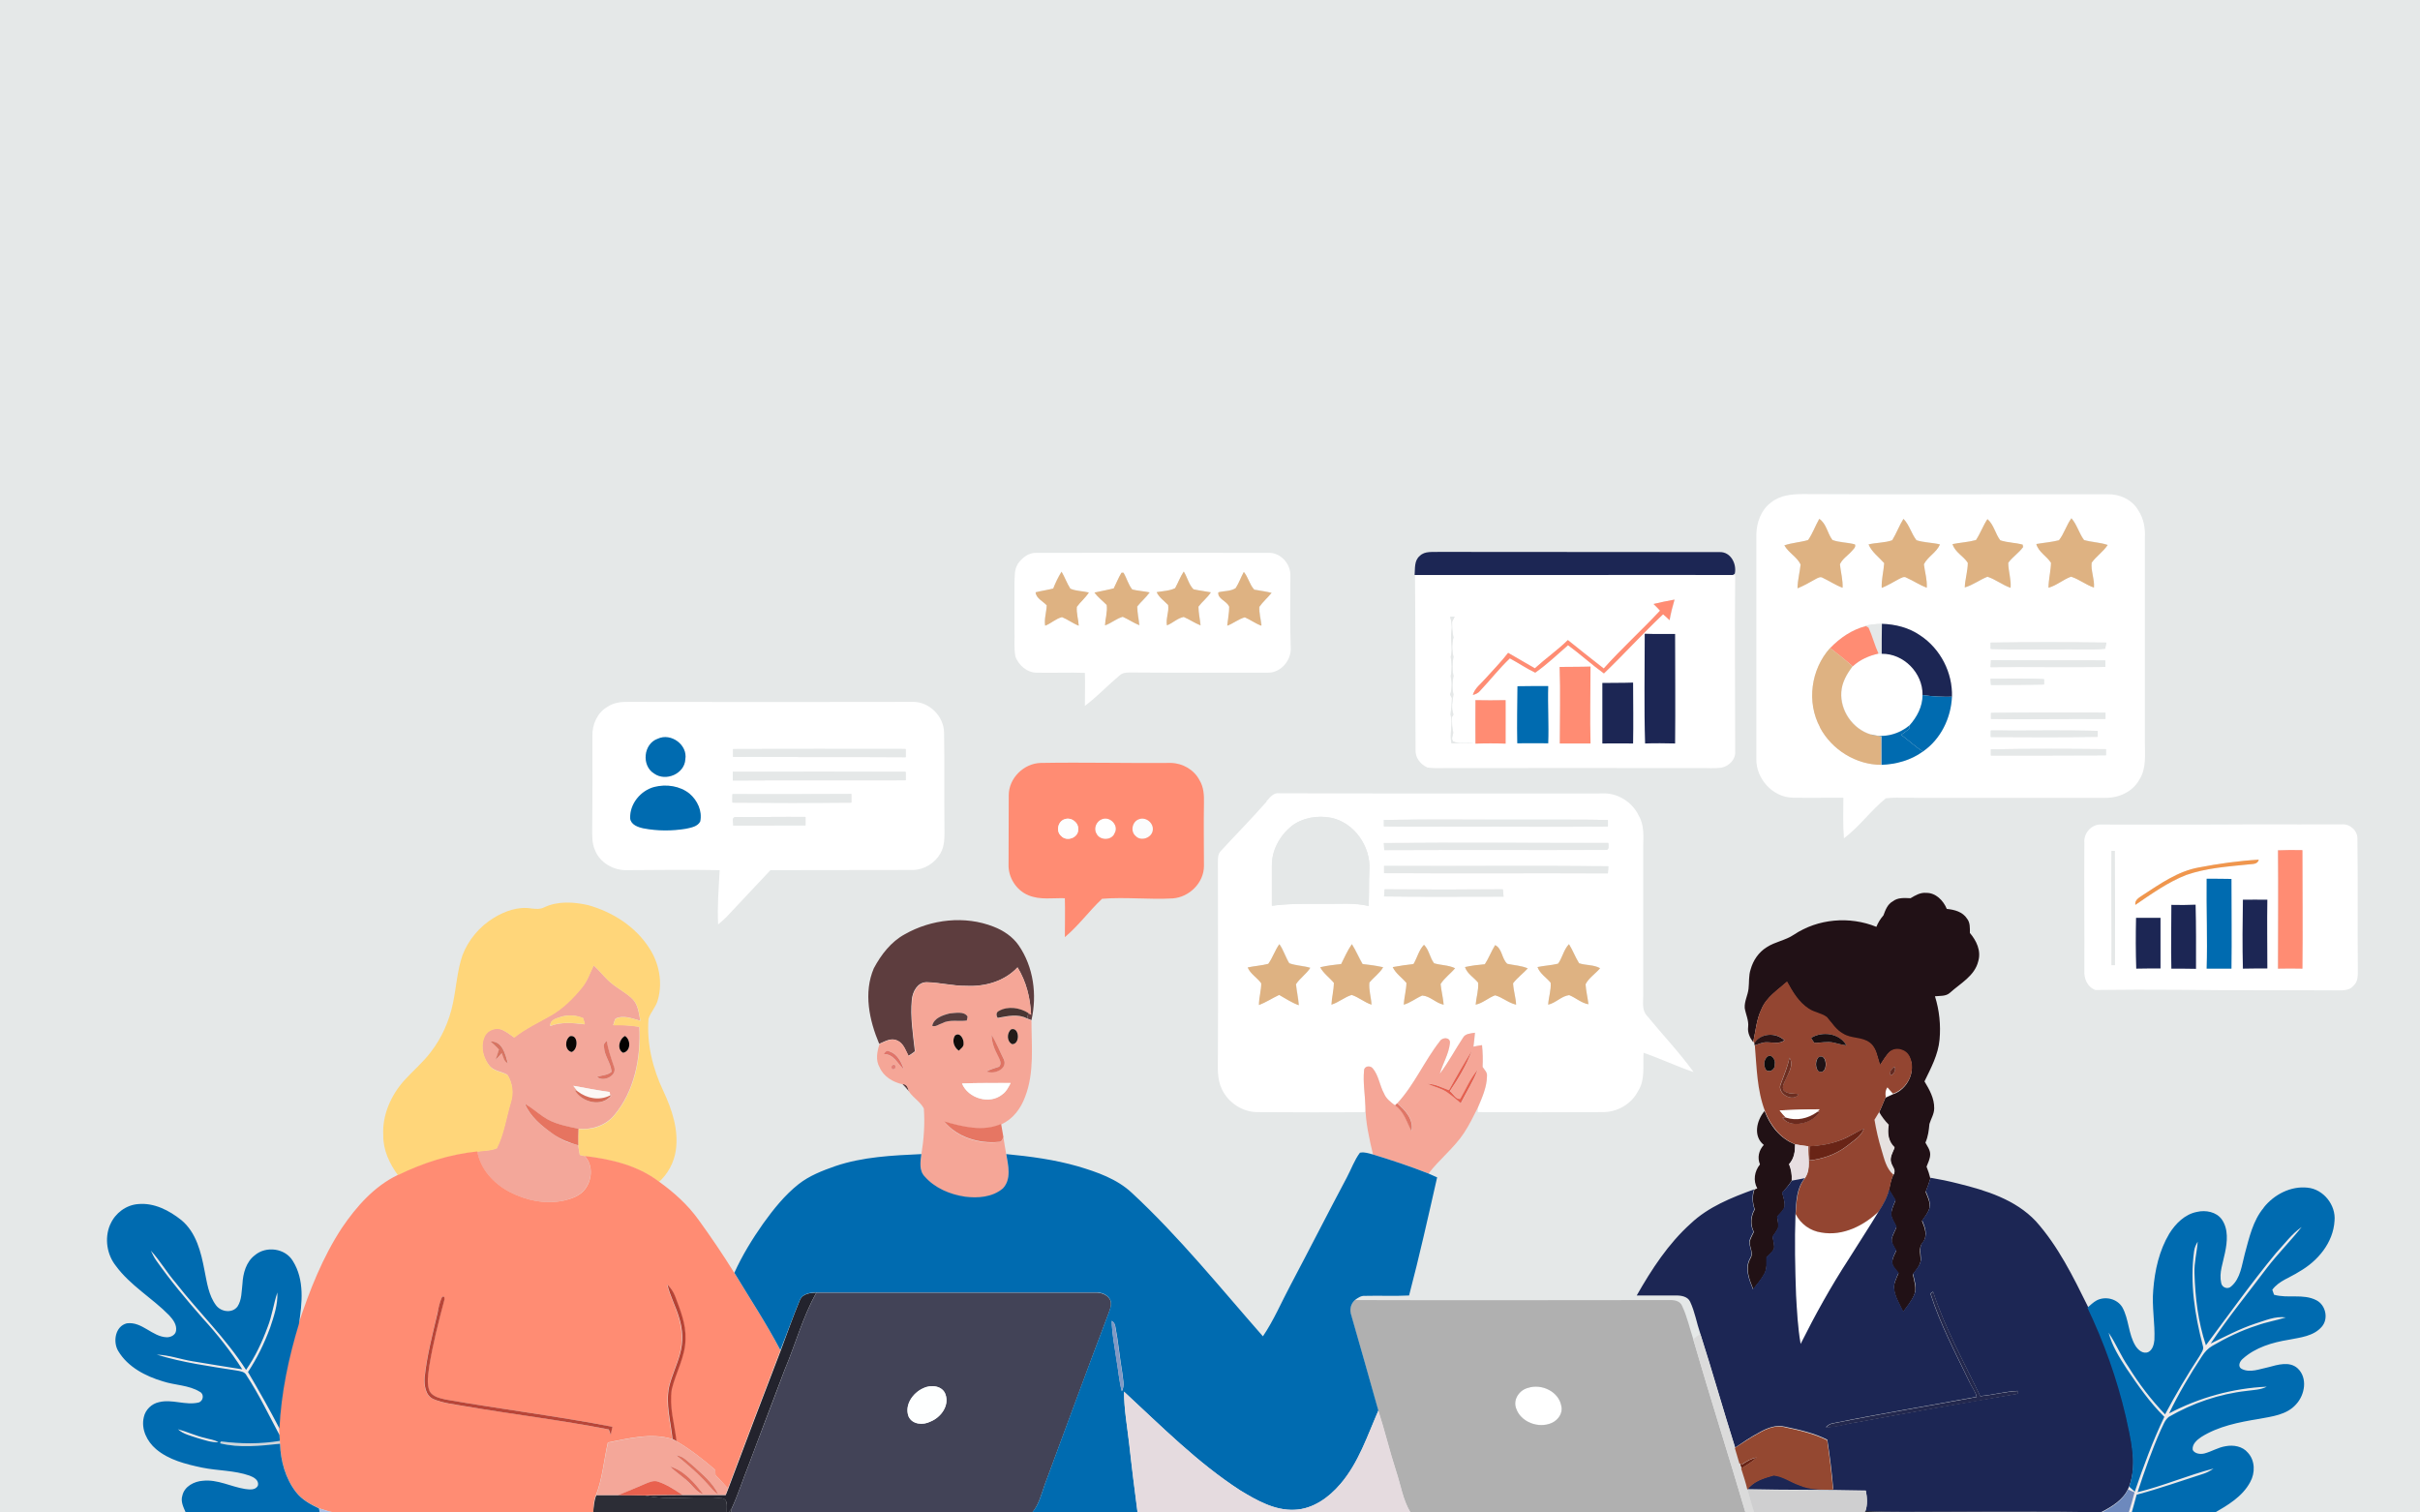 <?xml version="1.0" encoding="UTF-8"?> <svg xmlns="http://www.w3.org/2000/svg" width="1440" height="900" viewBox="0 0 1440 900" fill="none"><rect x="0" y="0" width="1440" height="900" fill="#808080" stroke="none"/><g clip-path="url(#clip0_1414_656)"><rect width="1440" height="900" fill="#E5E8E8"></rect><path d="M1136.85 534.481C1139.69 532.778 1142.75 530.961 1146.16 531.302C1151.83 531.188 1156.38 535.843 1158.42 540.839C1162.96 541.293 1167.84 542.542 1170.46 546.63C1172.39 549.014 1172.16 552.307 1172.16 555.145C1176.02 559.687 1178.97 565.705 1177.15 571.95C1175 580.806 1166.48 585.12 1160.24 590.798C1157.85 592.955 1154.33 592.501 1151.38 592.841C1153.99 601.13 1154.9 609.986 1154.11 618.615C1153.31 627.585 1149 635.533 1145.14 643.481C1148.09 648.363 1151.04 653.586 1150.93 659.49C1150.93 662.896 1149 665.735 1148.09 668.801C1147.75 672.547 1147.29 676.408 1145.7 679.928C1146.84 682.085 1148.54 684.242 1148.54 686.854C1148.54 689.465 1147.29 691.849 1146.38 694.234C1147.29 696.505 1148.09 698.889 1148.66 701.273C1147.86 703.998 1146.84 706.723 1145.82 709.335C1147.07 712.514 1148.88 715.807 1147.97 719.327C1147.07 722.052 1145.25 724.209 1143.66 726.593C1145.36 730.567 1147.18 735.563 1144.11 739.423C1141.27 742.603 1142.98 746.69 1142.86 750.437C1142.3 753.502 1140.03 755.887 1138.21 758.385C1139 762.359 1140.71 766.673 1139 770.647C1137.41 774.394 1134.8 777.46 1132.42 780.752C1130.49 776.551 1127.88 772.35 1127.08 767.695C1126.51 764.062 1128.33 760.883 1129.69 757.704C1128.1 755.546 1125.49 753.502 1125.95 750.55C1126.29 748.28 1127.42 746.349 1128.33 744.306C1126.97 742.035 1125.15 739.764 1125.72 736.925C1126.29 734.655 1127.65 732.611 1128.44 730.34C1127.54 727.956 1125.83 725.912 1125.38 723.414C1125.15 720.235 1126.74 717.283 1127.88 714.444C1126.63 712.287 1125.27 710.243 1124.02 708.199C1124.58 705.247 1125.15 702.182 1126.4 699.457C1128.67 697.072 1125.83 694.688 1125.27 692.304C1124.24 689.124 1126.17 686.059 1127.31 683.22C1123.56 679.701 1122.88 674.591 1123.79 669.822C1121.52 667.552 1119.59 664.94 1118 662.215C1119.47 659.263 1120.5 656.311 1121.86 653.245C1123.34 652.564 1124.81 651.883 1126.29 651.202C1135.03 648.363 1140.37 637.35 1136.17 629.061C1134.12 624.86 1128.33 623.157 1124.58 625.995C1122.09 628.266 1120.61 631.218 1118.68 633.943C1116.98 629.515 1116.64 623.952 1112.55 620.886C1108.01 617.253 1101.42 618.615 1096.54 615.436C1092.34 613.165 1089.95 608.964 1086.89 605.558C1083.6 603.287 1079.39 602.833 1076.1 600.562C1070.2 596.702 1066.56 590.457 1063.27 584.439C1057.82 589.321 1051.01 593.523 1048.17 600.562C1045.11 606.693 1044.76 613.619 1043.18 620.091C1041.24 617.48 1039.77 614.414 1040.22 611.121C1040.68 607.147 1038.75 603.514 1038.18 599.767C1037.95 595.793 1040 592.274 1040.45 588.413C1040.9 584.553 1040.45 580.579 1041.7 576.832C1043.18 571.495 1046.47 566.613 1051.24 563.661C1056.23 560.368 1062.48 559.574 1067.47 556.167C1081.78 546.63 1100.63 545.04 1116.52 551.512C1117.54 549.014 1118.91 546.743 1120.72 544.7C1121.86 541.634 1123.11 538.114 1126.17 536.411C1129.35 533.913 1133.21 534.367 1136.85 534.481Z" fill="#211116"></path><path d="M475.922 773.713C477.511 769.739 482.167 769.285 485.8 769.171C477.625 783.591 473.424 799.714 466.952 814.929C459.799 833.89 452.532 852.738 445.493 871.699C441.973 880.328 439.248 889.298 435.274 897.814C434.366 898.836 433.571 899.858 432.663 900.879C431.981 897.814 433.912 892.25 429.597 891.569C414.382 890.093 398.714 893.045 383.726 889.979C391.22 889.639 398.714 889.752 406.207 889.639C414.723 889.639 423.239 889.639 431.868 889.639C432.322 888.39 432.89 887.141 433.344 885.892C443.676 858.415 454.008 831.051 464.568 803.688C468.315 793.583 471.834 783.591 475.922 773.713Z" fill="#23232D"></path><path d="M1049.99 661.08C1053.17 669.709 1059.3 677.543 1068.15 680.949C1068.15 685.15 1067.59 689.465 1064.63 692.644C1065.88 695.71 1066.45 699.002 1066.22 702.409C1064.63 705.02 1062.59 707.405 1060.55 709.675C1061.23 712.514 1062.36 715.466 1061.91 718.418C1061.11 720.689 1059.07 722.165 1057.59 723.982C1057.82 726.139 1058.39 728.296 1058.16 730.567C1057.37 732.497 1056.01 734.2 1054.87 735.903C1055.21 738.401 1056.12 740.899 1055.66 743.284C1054.53 745.214 1052.83 746.69 1051.24 748.166C1051.24 751.459 1051.58 755.092 1049.87 758.158C1048.06 761.45 1045.56 764.289 1043.29 767.241C1041.02 761.564 1038.18 754.751 1041.59 748.847C1043.63 745.668 1041.02 742.262 1041.13 738.856C1041.7 736.812 1042.72 734.995 1043.63 733.065C1041.47 728.75 1041.81 723.868 1044.2 719.667C1042.83 715.807 1042.61 711.719 1043.97 707.859C1044.42 707.632 1045.22 707.291 1045.67 707.177C1043.06 702.522 1043.97 696.959 1047.26 692.871C1045.56 688.784 1046.58 684.469 1049.53 681.29C1043.06 676.067 1045.22 666.757 1049.99 661.08Z" fill="#211115"></path><path d="M1053.73 299.109C1059.07 294.681 1066.22 294 1072.81 294C1133.21 294.341 1193.62 294 1254.02 294.114C1261.17 293.886 1268.78 297.293 1272.42 303.765C1275.59 308.533 1276.62 314.437 1276.28 320.115C1276.28 336.692 1276.28 353.155 1276.28 369.732C1276.28 393.689 1276.28 417.533 1276.28 441.49C1276.28 449.098 1277.3 457.273 1272.98 463.972C1269.01 471.125 1260.83 474.872 1252.77 474.758H1148.31C1139.57 474.985 1130.83 474.19 1122.2 474.985C1113.23 482.252 1106.42 491.903 1097.22 498.829C1096.54 490.767 1096.88 482.706 1096.88 474.645C1086.78 474.645 1076.67 474.872 1066.45 474.645C1054.76 474.304 1044.88 463.29 1045.11 451.709C1045.11 407.087 1045.11 362.352 1045.11 317.73C1045.33 310.691 1047.94 303.424 1053.73 299.109ZM1075.88 321.363C1071.22 322.726 1066.22 322.953 1061.68 324.429C1064.18 328.857 1069.18 331.242 1071.33 335.783C1070.99 340.552 1069.52 345.207 1069.52 349.976C1073.15 348.5 1076.56 346.456 1079.96 344.639C1081.44 343.845 1083.14 342.709 1084.73 343.845C1088.59 345.661 1092.23 348.159 1096.31 349.635C1096.54 344.867 1095.29 340.325 1094.72 335.67C1096.31 332.491 1099.49 330.56 1101.76 327.835C1102.67 326.7 1104.37 325.565 1103.69 323.861C1099.38 322.612 1094.61 322.726 1090.29 321.25C1087.23 317.39 1086.89 311.599 1082.46 308.647C1080.19 312.848 1078.6 317.503 1075.88 321.363ZM1125.95 321.477C1121.52 323.067 1116.52 322.84 1111.87 323.861C1113.8 328.403 1117.89 331.355 1121.18 334.988C1120.84 339.984 1119.48 344.753 1119.7 349.749C1123.22 348.386 1126.51 346.343 1129.81 344.526C1131.28 343.845 1132.99 342.596 1134.58 343.731C1138.66 345.548 1142.3 348.046 1146.5 349.635C1146.73 344.867 1145.25 340.325 1144.79 335.67C1147.07 331.015 1152.29 328.63 1154.33 323.861C1149.68 322.726 1144.91 322.84 1140.37 321.363C1137.3 317.503 1136.17 312.28 1132.65 308.647C1130.03 312.734 1128.44 317.39 1125.95 321.477ZM1175.79 321.363C1171.25 322.612 1166.48 322.84 1161.94 323.861C1163.3 328.744 1168.41 330.901 1171.02 334.988C1171.02 339.984 1169.43 344.753 1169.21 349.635C1174.09 348.273 1178.06 345.094 1182.72 343.277C1187.6 344.867 1191.57 348.273 1196.46 349.862C1196.91 344.867 1195.09 339.984 1195.09 334.988C1197.71 331.469 1201.45 329.084 1203.95 325.565C1203.95 325.224 1203.95 324.543 1203.72 324.202C1199.29 322.953 1194.64 323.067 1190.33 321.591C1187.26 317.617 1186.58 312.28 1182.72 308.987C1179.99 312.848 1178.4 317.39 1175.79 321.363ZM1225.18 321.477C1220.75 322.612 1216.21 322.84 1211.78 323.634C1213.15 328.403 1217.92 330.787 1220.53 334.761C1220.53 339.757 1219.05 344.64 1219.05 349.635C1223.82 348.273 1227.68 344.753 1232.45 343.05C1237.33 344.64 1241.31 347.932 1246.07 349.522C1246.53 344.526 1244.14 339.644 1244.71 334.761C1247.44 330.901 1251.64 328.176 1254.25 324.202C1249.71 322.612 1244.82 322.612 1240.17 321.25C1237.1 317.276 1235.97 312.167 1232.68 308.306C1229.61 312.507 1228.25 317.617 1225.18 321.477ZM1109.82 372.344L1110.28 372.571C1102.1 374.614 1094.84 379.497 1089.05 385.628C1077.69 398.231 1074.85 417.874 1083.14 432.861C1090.07 446.032 1104.6 455.002 1119.59 455.115C1128.33 454.775 1137.07 452.39 1144.23 447.167C1154.9 439.901 1161.03 427.298 1161.49 414.581C1161.94 400.275 1154.56 385.969 1142.64 378.134C1135.94 373.479 1127.88 371.549 1119.82 371.208C1116.41 371.208 1113.12 371.662 1109.82 372.344ZM1184.53 382.335V386.196C1197.82 386.65 1211.1 386.309 1224.39 386.423C1233.81 386.196 1243.24 386.877 1252.66 386.082C1252.66 385.174 1253.11 383.357 1253.34 382.449C1230.41 382.108 1207.47 382.108 1184.53 382.449M1184.76 392.895C1184.76 394.257 1184.76 395.62 1184.53 396.982C1207.24 396.755 1229.95 397.209 1252.77 396.869C1252.77 395.62 1252.77 394.257 1252.77 393.008C1230.18 393.008 1207.58 393.008 1184.87 392.895M1184.53 403.908C1184.53 404.816 1184.76 406.633 1184.76 407.541C1195.21 407.428 1205.77 407.541 1216.33 407.314C1216.33 406.52 1216.33 404.93 1216.33 404.135C1205.77 403.568 1195.21 403.908 1184.65 403.908M1184.65 424.232C1184.65 425.14 1184.65 426.844 1184.65 427.752C1207.36 428.206 1230.06 427.638 1252.77 427.752C1252.77 426.844 1252.77 425.027 1252.77 424.119C1229.95 424.119 1207.24 423.891 1184.42 424.232M1184.65 434.678C1184.65 435.586 1184.65 437.516 1184.65 438.538C1205.88 438.652 1227.11 438.765 1248.23 438.425C1248.23 437.516 1248.23 435.813 1248.23 434.905C1227.23 434.337 1206.11 434.905 1184.87 434.678M1184.65 445.919C1184.65 446.827 1184.65 448.644 1184.65 449.552C1207.47 449.552 1230.29 449.552 1253.11 449.438C1253.11 448.53 1253.11 446.713 1253.11 445.805C1230.29 445.578 1207.47 445.464 1184.65 445.919Z" fill="white"></path><path d="M605.473 335.783C608.084 331.923 612.172 328.63 617.054 328.971C662.811 328.857 708.682 328.971 754.439 328.971C761.933 328.517 768.178 335.556 767.837 342.823C767.837 357.243 767.496 371.662 768.064 386.082C768.064 393.349 761.933 400.388 754.439 400.275C727.189 400.275 699.826 400.388 672.576 400.161C670.305 400.161 667.807 400.275 665.99 402.092C659.064 407.882 652.819 414.581 645.553 420.031C645.553 413.446 645.78 406.974 645.553 400.388C636.015 400.048 626.364 400.502 616.827 400.275C611.15 400.275 606.154 395.847 604.224 390.737C603.202 385.514 603.883 380.064 603.656 374.728C603.656 365.191 603.656 355.653 603.656 346.116C603.883 342.596 603.543 338.849 605.586 335.783M667.353 340.779C665.423 343.731 664.287 347.024 662.925 350.203C659.064 351.111 655.204 351.793 651.457 352.701C653.501 355.54 656.226 357.697 658.724 360.081C659.291 364.169 657.929 368.143 657.702 372.23C661.335 370.868 664.401 368.143 668.261 367.121C671.667 368.597 674.733 370.754 678.139 372.117C677.799 368.37 676.89 364.736 676.89 360.99C679.161 358.037 682.113 355.653 684.271 352.587C680.864 351.906 677.344 351.679 673.938 350.884C671.44 347.932 670.646 344.072 668.715 340.893C668.261 340.893 667.693 340.893 667.353 340.893M740.133 340.325C738.43 343.391 737.294 346.797 735.478 349.862C732.412 351.793 728.552 351.338 725.145 352.36C724.578 356.334 730.482 357.583 731.617 360.99C731.617 364.736 730.823 368.483 730.482 372.23C734.115 370.868 737.181 368.256 740.928 367.234C744.334 368.71 747.286 370.981 750.806 372.23C750.465 368.483 749.33 364.85 749.557 360.99C751.714 358.037 754.439 355.54 756.824 352.701C753.417 351.793 749.897 351.452 746.491 350.771C743.539 347.819 742.744 343.391 740.133 340.325ZM626.705 350.203C623.185 351.225 619.665 351.566 616.146 352.36C616.373 355.88 620.46 357.697 622.731 360.081C622.731 364.169 621.141 368.256 621.823 372.23C625.342 370.868 628.181 368.029 631.814 367.121C635.334 368.483 638.286 370.868 641.806 372.23C641.579 368.483 640.33 364.736 640.671 360.99C642.941 358.037 645.78 355.653 647.824 352.474C644.19 351.566 640.216 351.793 636.81 350.203C634.766 347.024 633.517 343.391 631.587 340.098C629.657 343.277 628.067 346.683 626.705 350.203ZM699.258 349.976C695.852 351.679 691.991 351.679 688.358 352.36C689.72 355.653 692.786 357.583 695.17 359.968C695.965 364.055 693.694 368.143 694.489 372.117C698.009 370.754 700.734 367.802 704.481 367.121C707.887 368.483 710.953 370.754 714.473 372.117C714.132 368.37 713.224 364.736 713.224 360.99C715.494 358.037 718.56 355.653 720.604 352.474C717.198 351.793 713.678 351.452 710.271 350.657C707.433 347.705 706.638 343.504 704.481 340.098C702.21 343.164 701.075 346.683 699.258 349.976Z" fill="white"></path><path d="M841.866 342.255C904.995 342.369 968.124 342.142 1031.25 342.255H1032.5C1032.16 377.226 1032.5 412.31 1032.5 447.281C1032.84 451.936 1028.76 455.91 1024.33 456.819C1020.01 457.386 1015.58 456.932 1011.27 457.046C960.971 457.046 910.559 456.932 860.26 457.046C856.626 457.046 852.993 457.273 849.36 456.705C845.272 454.888 841.98 450.801 842.32 446.032C842.093 411.402 842.32 376.885 841.98 342.255M983.906 359.4C985.155 360.762 986.518 362.011 987.88 363.374C976.98 375.069 965.059 385.855 954.386 397.777C947.233 392.213 940.079 386.536 933.04 380.859C926.795 386.877 919.756 391.873 913.397 397.663C908.061 394.711 902.838 391.532 897.501 388.467C893.3 393.917 888.418 398.799 883.876 403.908C881.151 406.974 877.632 409.472 876.496 413.559C878.086 412.992 879.675 412.424 880.811 411.061C886.829 404.703 892.165 397.777 898.523 391.759C903.519 394.598 908.401 397.777 913.624 400.275C920.55 395.393 926.795 389.488 933.153 383.925C940.534 389.261 947.233 395.393 954.499 400.729C966.421 389.148 977.548 376.885 989.697 365.531C991.06 366.553 992.309 367.802 993.557 369.051C994.352 364.963 995.374 360.876 996.51 356.788C992.195 357.583 988.108 358.378 983.906 359.4ZM862.871 367.007C863.666 369.846 864.12 372.798 863.666 375.636C862.758 380.746 864.688 385.855 863.212 390.851C864.007 394.711 864.007 398.572 863.212 402.432C864.007 406.066 864.007 409.812 862.871 413.446C863.098 413.9 863.666 414.922 863.893 415.376C863.893 418.669 863.553 421.961 863.098 425.14C864.688 430.818 862.304 436.495 863.666 442.285C867.981 442.399 872.409 442.285 876.837 442.172C872.863 441.718 868.548 442.853 864.688 441.377C863.325 439.787 864.461 437.857 864.688 436.04C863.893 432.975 863.78 429.909 863.893 426.73C864.12 426.389 864.574 425.595 864.801 425.254C863.212 421.394 864.12 417.193 864.801 413.219C863.78 409.699 864.007 405.952 864.801 402.319C864.007 398.572 864.007 394.711 864.801 390.964C863.893 387.104 863.893 383.13 864.801 379.27C864.007 376.204 863.893 373.025 864.007 369.959C864.461 369.051 865.029 368.029 865.483 367.121C864.801 366.894 863.439 367.121 862.758 367.121M978.797 377.112C978.797 398.912 978.456 420.599 979.024 442.399C984.928 442.285 990.946 442.285 996.85 442.399C997.077 420.712 996.85 398.912 996.85 377.226C990.833 377.339 984.815 377.339 978.911 377.226M928.044 396.869C928.498 412.083 928.044 427.298 928.044 442.399H946.324C945.984 427.184 946.324 411.856 946.324 396.642C940.193 396.755 934.062 396.755 927.931 396.869M953.477 406.406C953.477 418.442 953.477 430.363 953.477 442.399C959.609 442.399 965.626 442.285 971.758 442.399C971.985 430.363 971.985 418.214 971.758 406.179C965.626 406.406 959.495 406.406 953.477 406.406ZM903.065 408.336C902.838 419.69 902.724 431.045 903.065 442.399C909.196 442.285 915.327 442.399 921.459 442.399C921.686 431.045 921.004 419.69 921.459 408.336C915.441 408.336 909.31 408.336 903.292 408.336M877.859 416.625C877.859 425.254 877.859 433.77 877.859 442.399C883.763 442.285 889.781 442.285 895.798 442.399C895.798 433.77 896.025 425.14 895.798 416.511C889.667 416.738 883.649 416.852 877.745 416.511L877.859 416.625Z" fill="white"></path><path d="M1102.44 396.528C1106.76 392.554 1112.21 390.17 1117.77 388.921H1119.7C1132.87 388.694 1144.23 400.388 1144 413.446C1144 420.258 1140.71 426.503 1136.28 431.499C1129.92 436.722 1121.29 439.22 1113.23 436.949C1102.67 433.77 1095.06 422.87 1095.74 411.743C1095.97 406.179 1098.92 401.07 1102.44 396.528Z" fill="white"></path><path d="M361.245 420.712C364.992 418.101 369.647 417.533 374.075 417.647C430.505 417.76 486.822 417.76 543.252 417.647C552.903 417.533 561.646 426.162 561.759 435.927C562.1 454.775 561.759 473.623 561.986 492.584C561.986 497.694 562.327 503.144 559.602 507.799C556.309 513.589 549.951 517.563 543.252 517.677C514.98 517.79 486.708 517.677 458.436 517.79C449.58 527.101 440.838 536.638 431.981 545.949C430.505 547.425 428.916 548.787 427.326 550.036C426.758 539.25 427.667 528.577 428.234 517.79C409.841 517.45 391.447 517.677 373.053 517.79C365.219 518.017 357.044 513.476 354.092 505.982C352.162 501.781 352.389 497.126 352.389 492.584C352.616 474.418 352.502 456.251 352.502 438.084C352.275 431.272 355.341 424.232 361.245 420.712ZM391.447 439.56C382.818 442.512 381.569 455.683 389.29 460.338C396.216 465.221 407.343 460.338 407.797 451.823C409.159 443.194 399.168 435.927 391.447 439.56ZM436.182 445.805V450.347C470.358 450.574 504.648 450.347 538.824 450.574C538.824 448.984 538.824 447.281 538.824 445.692C504.648 445.692 470.358 445.578 436.069 445.692M436.069 459.317V464.426C470.358 464.199 504.648 464.426 538.824 464.312V459.317C504.648 459.203 470.358 459.203 436.069 459.317ZM389.29 468.286C381.115 470.557 374.643 478.391 374.983 486.907C375.438 490.768 379.639 492.13 382.931 492.811C391.22 494.401 399.849 494.401 408.138 493.038C411.203 492.357 415.064 491.789 416.653 488.724C418.016 482.593 414.95 476.121 410.295 472.147C404.504 467.605 396.443 466.47 389.29 468.286ZM435.842 472.601V477.597C459.458 477.824 483.075 477.824 506.578 477.597V472.487C482.961 472.601 459.345 472.601 435.842 472.601ZM436.296 491.222C450.602 491.108 465.022 491.222 479.328 491.108V486.112C465.476 485.999 451.738 486.226 437.885 486.226C435.047 486.112 436.523 489.519 436.296 491.222Z" fill="white"></path><path d="M753.531 476.915C755.575 474.645 757.732 471.465 761.365 472.033C825.289 472.26 889.326 472.147 953.25 472.147C962.447 471.579 971.303 477.256 975.164 485.431C978.457 490.995 977.889 497.694 977.775 503.938C977.775 533.459 977.775 562.98 977.775 592.501C977.775 596.475 976.98 601.13 979.933 604.309C989.129 615.55 999.235 626.109 1007.75 637.917C997.645 634.511 988.108 629.969 978.002 626.45C977.435 634.057 979.138 642.459 974.71 649.271C970.622 657.219 961.993 661.988 953.137 661.761C928.612 661.875 903.973 661.875 879.335 661.761C879.335 661.193 879.335 659.944 879.335 659.377C881.946 653.245 884.671 647.001 884.898 640.188C885.125 638.031 883.309 636.441 882.287 634.852C882.514 630.537 882.287 626.222 881.946 621.908C880.243 622.135 878.54 622.476 876.837 622.816C877.291 620.091 877.518 617.253 877.745 614.528C875.134 614.982 872.068 614.982 870.592 617.593C865.823 624.633 861.963 632.24 856.74 638.939C858.557 632.808 862.077 627.131 862.758 620.772C863.212 617.026 858.216 617.026 856.74 619.637C847.543 631.332 841.639 645.525 831.42 656.538L830.171 657.787C827.56 655.857 824.835 653.813 823.586 650.747C820.974 645.865 820.52 639.961 816.773 635.646C815.297 633.83 811.778 634.284 811.664 637.009C810.983 644.049 812.232 651.088 812.459 658.128C812.459 659.036 812.459 660.853 812.232 661.761C791.113 661.988 769.994 661.875 748.762 661.761C739.679 661.988 730.936 656.311 727.076 648.136C724.124 642.118 724.691 635.306 724.691 628.834C724.918 590.23 724.691 551.626 724.691 513.022C724.691 510.751 724.691 508.253 726.281 506.55C735.478 496.558 744.902 487.021 753.758 476.915M768.405 491.676C761.365 497.353 756.596 506.096 756.823 515.292C756.823 523.24 756.823 531.075 756.823 539.023C767.269 537.547 777.829 537.887 788.274 537.887C797.017 538.001 805.76 537.092 814.389 539.136C814.73 531.983 814.389 524.83 814.843 517.677C815.752 503.825 805.76 489.519 792.021 486.68C783.846 485.09 774.99 486.566 768.291 491.676M823.472 487.929C823.472 488.837 823.472 490.767 823.472 491.676C838.687 492.13 853.901 491.789 869.116 491.903C898.296 491.789 927.59 492.13 956.77 491.789V487.929C939.625 487.588 922.594 487.815 905.449 487.702C877.972 487.815 850.609 487.361 823.359 487.929M823.472 501.667C823.472 503.03 823.472 504.392 823.699 505.869C867.64 505.641 911.467 505.982 955.408 505.755C957.792 505.869 956.997 503.03 956.997 501.667C912.489 501.667 867.981 501.327 823.472 501.667ZM823.586 515.292C823.586 516.655 823.586 518.131 823.586 519.607C867.981 519.834 912.375 519.493 956.77 519.721C956.77 518.245 956.77 516.882 956.997 515.52C912.375 515.065 867.981 515.52 823.472 515.292M823.927 529.258C823.927 530.621 823.699 531.983 823.586 533.346C847.316 533.686 871.046 533.459 894.663 533.459C894.663 531.983 894.322 530.621 894.209 529.145C870.819 529.372 847.316 529.372 823.927 529.145M754.666 573.539C750.692 574.561 746.605 574.788 742.517 575.583C744.107 579.557 748.194 581.601 750.579 585.007C750.579 589.435 749.33 593.636 749.216 597.951C753.417 596.361 757.164 593.75 761.252 591.933C765.112 594.09 768.745 596.588 772.946 598.064C772.606 593.863 771.697 589.776 771.243 585.575C773.628 581.941 777.488 579.557 779.759 575.81C775.671 574.561 771.243 574.561 767.269 573.085C764.998 569.452 763.863 565.251 761.365 561.731C758.64 565.478 757.391 569.906 754.666 573.539ZM798.039 573.653C793.838 573.993 789.751 574.561 785.663 575.469C787.593 579.216 791.227 581.601 793.838 584.78C793.838 589.094 792.589 593.409 792.362 597.724C796.677 596.361 800.196 593.295 804.397 591.933C808.598 593.295 811.891 596.361 816.206 597.724C815.865 593.295 814.389 588.981 814.957 584.553C817.568 581.487 820.974 579.103 823.132 575.469C819.044 574.561 814.957 573.993 810.869 573.539C808.712 569.679 806.895 565.478 804.511 561.731C801.786 565.591 800.083 569.679 798.039 573.653ZM841.071 573.653C836.984 574.22 832.896 574.788 828.809 575.469C830.625 579.33 834.259 581.714 836.984 584.893C836.984 589.208 835.621 593.409 835.394 597.837C839.368 596.702 842.547 593.977 846.408 592.387C851.176 592.728 854.469 596.929 859.124 597.837C858.784 593.75 857.648 589.662 857.308 585.575C859.465 581.941 863.212 579.33 865.937 576.151C862.076 574.22 857.535 574.448 853.447 573.199C850.949 569.792 850.495 565.137 847.43 562.185C844.25 565.251 843.342 569.906 841.071 573.653ZM883.536 573.766C879.562 574.107 875.701 574.675 871.727 575.356C873.09 579.443 877.064 581.487 879.562 584.666C879.903 589.094 878.426 593.295 878.086 597.724C882.4 596.702 885.58 593.636 889.667 592.16C894.095 593.409 897.615 596.815 902.157 597.724C901.93 593.409 900.567 589.321 900.34 585.007C902.838 581.714 906.358 579.216 909.083 576.151C905.222 574.448 901.021 574.334 896.934 573.426C893.527 570.587 893.868 564.342 889.667 562.299C887.283 566.045 885.92 570.133 883.536 573.766ZM927.136 573.426C923.162 574.448 918.961 574.561 914.873 575.356C916.349 579.33 920.096 581.487 922.708 584.666C923.048 589.094 921.459 593.295 921.232 597.724C925.773 596.815 929.18 592.614 933.721 592.046C937.695 593.636 940.874 596.815 945.189 597.496C944.735 593.523 943.713 589.549 943.486 585.575C945.416 581.828 949.39 579.33 952.115 576.037C948.254 573.88 943.713 574.448 939.625 573.085C937.241 569.452 935.878 565.364 933.608 561.731C930.428 565.137 929.747 569.792 927.136 573.426Z" fill="white"></path><path d="M655.999 487.361C660.767 485.658 665.763 491.222 663.265 495.763C661.449 500.305 654.182 500.305 652.365 495.877C650.549 492.698 652.592 488.383 655.999 487.361Z" fill="white"></path><path d="M1240.28 501.554C1239.72 495.763 1244.6 490.2 1250.62 490.654C1281.27 490.654 1311.81 490.767 1342.47 490.54C1359.5 490.654 1376.65 490.54 1393.68 490.54C1398.45 490.2 1402.99 494.401 1402.76 499.283C1403.1 525.057 1402.76 550.831 1402.99 576.491C1402.99 579.898 1403.33 584.099 1400.38 586.596C1398.22 589.321 1394.59 589.321 1391.41 589.321C1359.62 589.094 1327.82 589.435 1296.03 588.981C1279.68 588.867 1263.22 588.867 1246.87 589.094C1242.1 587.391 1239.94 582.282 1240.28 577.513C1240.4 552.42 1240.06 526.987 1240.28 501.554ZM1355.3 505.982C1355.64 529.372 1355.3 552.875 1355.3 576.378C1360.07 576.264 1364.95 576.264 1369.83 576.378C1370.17 552.875 1369.83 529.372 1369.83 505.868C1364.95 505.868 1359.96 505.868 1355.07 505.982M1308.29 516.201C1295.8 518.472 1285.25 525.965 1274.91 532.778C1272.87 534.14 1270.14 535.503 1270.71 538.455C1280.48 531.869 1290.13 524.943 1301.03 520.629C1312.84 516.541 1325.55 515.633 1337.93 514.384C1340.2 514.043 1343.38 514.498 1344.17 511.546C1332.14 512.227 1320.1 513.93 1308.29 516.201ZM1312.95 522.9C1312.61 540.726 1313.4 558.552 1312.95 576.378H1327.71C1327.94 558.552 1327.71 540.839 1327.71 523.013C1322.83 522.9 1317.83 522.9 1312.84 522.9M1334.41 535.389C1334.41 549.014 1334.18 562.753 1334.41 576.378C1339.29 576.264 1344.06 576.264 1348.94 576.264C1349.17 562.639 1348.94 549.014 1348.94 535.389C1343.95 535.276 1339.06 535.389 1334.18 535.389M1291.94 538.455C1292.17 551.058 1291.94 563.775 1291.94 576.378C1296.83 576.378 1301.71 576.378 1306.59 576.491C1306.59 563.775 1306.59 551.058 1306.36 538.341C1301.48 538.455 1296.6 538.455 1291.83 538.455M1271.05 546.176C1270.83 556.281 1270.83 566.273 1271.05 576.378C1275.82 576.264 1280.7 576.264 1285.47 576.264C1285.47 566.273 1285.47 556.167 1285.47 546.176H1270.94H1271.05Z" fill="white"></path><path d="M1121.97 652.791C1121.75 650.748 1121.97 648.817 1122.99 647.114C1124.13 648.363 1125.27 649.612 1126.29 650.861C1124.81 651.429 1123.34 652.11 1121.97 652.791Z" fill="white"></path><path d="M1083.71 733.405C1096.43 735.676 1109.03 729.432 1118 720.689C1112.09 730.34 1105.85 739.764 1099.95 749.415C1089.39 765.538 1080.08 782.455 1071.45 799.714C1069.74 790.176 1069.29 780.412 1068.72 770.647C1068.04 754.524 1067.7 738.401 1068.38 722.392C1071.33 728.41 1077.01 732.611 1083.71 733.405Z" fill="white"></path><path d="M909.31 825.828C917.258 823.33 927.59 827.986 929.066 836.615C930.088 840.929 927.136 844.903 923.389 846.606C915.555 850.24 904.655 846.152 902.043 837.637C900.34 832.527 904.2 827.077 909.31 825.828Z" fill="white"></path><path d="M1308.29 516.201C1320.1 513.93 1332.14 512.227 1344.06 511.546C1343.38 514.498 1340.2 514.043 1337.82 514.384C1325.44 515.633 1312.72 516.541 1300.91 520.629C1289.9 524.943 1280.25 531.869 1270.6 538.455C1270.14 535.503 1272.87 534.14 1274.8 532.778C1285.36 525.965 1295.81 518.472 1308.29 516.201Z" fill="#F0964D"></path><path d="M983.906 359.4C987.994 358.378 992.195 357.583 996.396 356.789C995.261 360.762 994.125 364.85 993.444 369.051C992.195 367.802 990.946 366.667 989.584 365.531C977.548 376.885 966.421 389.261 954.386 400.729C947.006 395.393 940.307 389.261 933.04 383.925C926.682 389.488 920.437 395.393 913.511 400.275C908.288 397.777 903.519 394.484 898.41 391.759C892.051 397.777 886.715 404.703 880.697 411.061C879.675 412.424 877.972 413.105 876.383 413.559C877.518 409.472 881.151 406.974 883.763 403.908C888.305 398.799 893.187 393.917 897.388 388.467C902.611 391.532 907.947 394.598 913.284 397.663C919.642 391.873 926.795 386.877 932.926 380.859C939.966 386.536 947.119 392.213 954.272 397.777C964.945 385.855 976.867 375.069 987.767 363.374C986.632 362.011 985.269 360.762 983.906 359.4Z" fill="#FF8C73"></path><path d="M862.871 367.007H865.596C865.142 367.916 864.574 368.937 864.12 369.846C864.12 373.025 864.12 376.091 864.915 379.156C863.893 383.017 863.893 386.991 864.915 390.851C864.12 394.598 864.12 398.458 864.915 402.205C864.234 405.838 864.007 409.585 864.915 413.105C864.347 417.079 863.439 421.28 864.915 425.14C864.688 425.481 864.234 426.276 864.007 426.616C864.007 429.682 864.007 432.861 864.801 435.927C864.461 437.744 863.325 439.56 864.801 441.263C868.662 442.739 872.863 441.604 876.95 442.058C872.522 442.172 868.208 442.285 863.78 442.172C862.417 436.495 864.801 430.704 863.212 425.027C863.666 421.734 863.893 418.442 864.007 415.262C863.78 414.808 863.212 413.786 862.985 413.332C864.12 409.812 864.12 405.952 863.325 402.319C864.007 398.458 864.007 394.598 863.325 390.737C864.802 385.742 862.871 380.632 863.78 375.523C864.234 372.684 863.78 369.732 862.985 367.007H862.871Z" fill="#E5E8E8"></path><path d="M803.943 782.569C802.808 779.39 803.603 775.984 806.101 773.599C868.775 773.826 931.337 773.599 994.012 773.599C996.737 773.599 999.802 774.281 1000.94 777.119C1003.89 783.364 1005.37 790.176 1007.52 796.762C1017.51 831.392 1028.53 865.795 1038.75 900.425C972.325 900.425 905.904 900.425 839.482 900.425C834.713 892.704 833.464 883.621 830.625 875.219C826.765 863.411 823.927 851.262 820.066 839.34C814.843 820.378 809.393 801.417 803.943 782.569ZM909.31 825.828C904.2 827.077 900.34 832.527 902.043 837.75C904.655 846.266 915.554 850.24 923.389 846.72C927.136 845.017 930.088 840.929 929.066 836.728C927.59 827.986 917.258 823.217 909.31 825.828Z" fill="#B0B0B0"></path><path d="M1109.82 372.344C1113.12 371.662 1116.52 371.322 1119.82 371.208C1119.82 377.112 1119.82 383.017 1119.82 389.034H1117.89C1115.61 384.038 1114.25 378.588 1111.98 373.593C1111.64 373.365 1110.85 372.911 1110.39 372.684L1109.94 372.344H1109.82Z" fill="#E5E8E8"></path><path d="M1119.82 371.208C1127.88 371.435 1135.94 373.479 1142.64 378.134C1154.67 386.082 1161.94 400.275 1161.49 414.581C1155.69 414.695 1149.79 414.467 1144 413.559C1144.23 400.502 1132.76 388.807 1119.7 389.034C1119.7 383.13 1119.7 377.112 1119.82 371.208Z" fill="#1C2654"></path><path d="M1089.05 385.628C1094.84 379.61 1102.1 374.615 1110.28 372.571C1110.62 372.798 1111.41 373.252 1111.87 373.479C1114.14 378.475 1115.5 383.925 1117.77 388.921C1112.09 390.17 1106.64 392.554 1102.44 396.528C1098.13 392.668 1093.59 389.148 1089.05 385.628Z" fill="#FF8C73"></path><path d="M1354.39 745.1C1359.39 739.764 1363.7 733.746 1369.72 729.545C1363.14 737.834 1355.53 745.327 1349.17 753.729C1337.93 768.717 1326.01 783.25 1315.56 798.919C1324.19 794.718 1332.82 790.176 1341.9 787.111C1347.81 785.294 1353.94 782.455 1360.3 783.364C1354.62 785.18 1348.72 786.202 1343.15 788.133C1333.84 791.085 1324.99 795.399 1316.58 800.282C1313.97 801.758 1311.93 804.028 1310.34 806.526C1303.19 817.426 1296.49 828.667 1290.81 840.475C1308.75 831.051 1328.73 825.488 1348.94 824.579C1345.31 826.51 1340.99 826.51 1337.02 827.077C1320.67 828.894 1304.89 834.344 1290.7 842.519C1288.2 844.336 1287.29 847.515 1285.93 850.24C1280.48 862.275 1276.16 874.878 1272.07 887.368C1287.4 883.621 1302.05 877.263 1317.26 873.289C1315.33 874.651 1313.18 875.787 1311.02 876.468C1297.96 880.782 1284.91 885.438 1271.51 888.844C1270.49 892.591 1269.58 896.338 1268.44 899.971C1267.99 899.971 1267.19 899.971 1266.74 899.971C1267.99 895.883 1269.24 891.909 1270.26 887.822C1268.9 887.254 1267.65 886.687 1266.4 886.119C1266.62 885.551 1267.08 884.529 1267.31 883.962C1268.33 884.87 1269.46 885.892 1270.6 886.914C1275.82 871.813 1281.16 856.825 1288.2 842.405C1279.46 833.776 1272.53 823.671 1265.72 813.679C1261.52 806.98 1257.09 800.054 1255.04 792.334C1259.47 798.805 1262.31 806.186 1266.85 812.658C1273.1 822.763 1280.48 832.3 1288.65 840.929C1295.01 829.121 1301.82 817.426 1309.2 806.186C1310.22 804.369 1312.04 802.439 1311.13 800.168C1306.36 781.888 1303.41 762.699 1305.91 743.851C1306.14 741.808 1307.05 739.877 1308.07 738.174C1307.61 744.419 1305.91 750.55 1306.14 756.909C1306.48 771.442 1308.29 785.975 1312.95 799.827C1326.46 781.434 1339.75 762.699 1354.39 744.987V745.1Z" fill="#F0EAEA"></path><path d="M89.767 744.192C95.217 750.096 99.191 757.249 104.528 763.267C118.153 780.866 134.389 796.421 146.424 815.156C151.874 807.321 155.962 798.579 159.255 789.609C161.866 782.91 162.774 775.757 165.045 769.058C165.386 776.324 163.002 783.25 160.731 790.063C157.211 799.26 152.896 808.23 147.56 816.405C154.032 827.532 160.39 838.659 166.294 850.013C166.408 851.262 166.408 852.511 166.521 853.873C160.163 842.065 154.372 829.802 146.992 818.562C145.857 816.177 143.132 815.95 140.861 815.496C124.965 812.998 108.956 810.727 93.514 806.072C100.781 806.072 107.707 808.911 114.973 810.046C124.738 811.636 134.616 813.339 144.381 814.815C137.568 804.029 129.507 793.923 120.878 784.499C111.113 773.372 101.576 762.018 93.06 749.869C91.584 748.053 90.676 746.122 89.767 744.192Z" fill="#F0EAEA"></path><path d="M105.89 850.467C111.34 852.056 116.563 854.554 122.127 855.69C124.738 856.484 127.69 856.712 129.961 858.188C125.646 858.415 121.559 856.825 117.471 855.69C113.497 854.214 109.069 853.419 105.89 850.467Z" fill="#F0EAEA"></path><path d="M1184.53 382.335C1207.47 382.108 1230.41 382.108 1253.34 382.335C1253.34 383.244 1252.89 385.06 1252.66 385.969C1243.24 386.763 1233.81 386.082 1224.39 386.309C1211.1 386.196 1197.82 386.536 1184.53 386.082V382.335Z" fill="#E5E8E8"></path><path d="M1184.65 445.919C1207.47 445.464 1230.29 445.578 1253.11 445.805C1253.11 446.713 1253.11 448.53 1253.11 449.438C1230.29 449.552 1207.47 449.552 1184.65 449.552C1184.65 448.53 1184.65 446.827 1184.65 445.919Z" fill="#E5E8E8"></path><path d="M1083.03 432.861C1074.85 417.874 1077.58 398.231 1088.93 385.628C1093.59 389.034 1098.13 392.668 1102.33 396.528C1098.92 400.956 1095.97 406.179 1095.63 411.856C1094.84 422.87 1102.44 433.883 1113.12 437.062C1115.16 437.517 1117.32 437.857 1119.36 438.198C1119.59 443.875 1119.36 449.438 1119.36 455.115C1104.37 455.115 1089.95 446.146 1082.91 432.861H1083.03Z" fill="#DEB282"></path><path d="M1184.76 392.895C1207.36 393.122 1230.06 392.895 1252.66 393.008C1252.66 394.257 1252.66 395.62 1252.66 396.869C1229.95 397.096 1207.24 396.755 1184.42 396.982C1184.42 395.733 1184.65 394.257 1184.65 392.895H1184.76Z" fill="#E5E8E8"></path><path d="M928.044 396.869C934.175 396.755 940.307 396.869 946.438 396.642C946.438 411.856 945.984 427.184 946.438 442.399H928.158C928.158 427.184 928.612 411.97 928.044 396.869Z" fill="#FF8C73"></path><path d="M1184.53 403.908C1195.09 403.908 1205.65 403.681 1216.21 404.135C1216.21 404.93 1216.21 406.52 1216.21 407.314C1205.65 407.541 1195.21 407.541 1184.65 407.541C1184.65 406.633 1184.42 404.816 1184.42 403.908H1184.53Z" fill="#E5E8E8"></path><path d="M903.065 408.336C909.083 408.223 915.214 408.223 921.232 408.223C920.891 419.577 921.686 430.931 921.232 442.285C915.1 442.285 908.969 442.172 902.838 442.285C902.611 431.045 902.838 419.69 902.951 408.336H903.065Z" fill="#006BB0"></path><path d="M877.859 416.625C883.876 416.738 889.894 416.738 895.912 416.625C895.912 425.254 895.912 433.883 895.912 442.512C890.008 442.285 883.99 442.285 877.972 442.512C877.859 433.883 877.972 425.254 877.972 416.625H877.859Z" fill="#FF8C73"></path><path d="M1184.65 424.232C1207.36 424.005 1230.18 424.005 1252.89 424.119C1252.89 425.027 1252.89 426.844 1252.89 427.752C1230.18 427.525 1207.47 428.092 1184.76 427.752C1184.76 426.844 1184.76 425.14 1184.76 424.232H1184.65Z" fill="#E5E8E8"></path><path d="M1113.23 437.062C1121.29 439.333 1130.03 436.835 1136.28 431.612V433.543C1134.58 434.792 1132.99 436.041 1131.28 437.29C1135.71 440.469 1139.57 444.329 1144.23 447.168C1137.07 452.391 1128.33 454.775 1119.59 455.116C1119.59 449.438 1119.59 443.875 1119.59 438.198C1117.43 437.857 1115.39 437.517 1113.34 437.062H1113.23Z" fill="#006BB0"></path><path d="M1184.65 434.678C1205.77 434.905 1226.89 434.451 1248.12 434.905C1248.12 435.813 1248.12 437.517 1248.12 438.425C1226.89 438.765 1205.65 438.652 1184.53 438.538C1184.53 437.517 1184.53 435.586 1184.53 434.678H1184.65Z" fill="#E5E8E8"></path><path d="M131.664 857.733C143.245 859.209 155.054 859.323 166.521 857.393C166.521 857.847 166.635 858.642 166.635 859.096C154.94 860.458 142.45 861.707 131.096 858.869V858.188L131.664 857.733Z" fill="#CFD5DA"></path><path d="M677.685 487.475C681.659 485.772 686.428 489.519 685.974 493.833C685.633 498.488 679.048 500.986 675.755 497.466C672.462 494.741 673.711 488.951 677.685 487.475Z" fill="#FBFCFD"></path><path d="M600.25 473.168C600.25 463.063 609.22 454.207 619.325 453.98C645.099 453.526 670.873 454.207 696.646 453.98C703.686 454.094 710.499 457.954 713.791 464.312C716.289 468.4 716.516 473.282 716.403 477.937C716.176 490.427 716.403 502.916 716.403 515.292C716.403 525.284 707.66 533.913 697.782 534.594C683.816 535.389 669.737 533.686 655.772 534.822C648.051 542.088 641.806 550.831 633.631 557.643C633.631 549.923 633.858 542.202 633.631 534.481C626.478 534.254 618.871 535.616 612.058 532.778C604.678 529.826 599.796 521.991 600.136 514.157C600.25 500.532 600.136 486.793 600.25 473.168ZM633.517 487.475C629.43 488.724 628.181 494.741 631.474 497.466C634.766 500.986 641.579 498.602 641.579 493.72C642.033 489.518 637.378 486.112 633.517 487.475ZM655.999 487.361C652.592 488.383 650.549 492.698 652.365 495.877C654.295 500.305 661.562 500.305 663.265 495.763C665.877 491.335 660.767 485.772 655.999 487.361ZM677.685 487.475C673.711 488.837 672.462 494.741 675.755 497.466C678.934 500.986 685.633 498.488 685.974 493.833C686.428 489.632 681.773 485.885 677.685 487.475Z" fill="#FF8C73"></path><path d="M354.773 889.639C359.201 889.639 363.516 889.639 367.944 889.639C373.167 889.639 378.39 889.639 383.726 889.866C398.827 893.045 414.382 889.866 429.597 891.455C433.911 892.137 431.981 897.7 432.662 900.766C433.571 899.744 434.366 898.722 435.274 897.7V900.312C437.204 900.312 439.134 900.539 441.065 900.539C498.63 900.198 556.309 900.539 613.875 900.198C634.88 900.198 655.885 900.198 676.89 900.198C731.05 900.198 785.209 900.198 839.482 900.198C905.903 900.198 972.325 900.198 1038.75 900.198H1043.97C1061.8 900.198 1079.62 900.198 1097.45 900.198C1101.65 900.198 1105.96 900.652 1109.94 899.063C1125.38 899.857 1140.93 899.29 1156.38 899.403C1187.6 899.63 1218.94 899.403 1250.16 899.744C1255.61 899.971 1261.17 899.971 1266.62 899.744C1267.08 899.744 1267.87 899.744 1268.33 899.744C1284.56 900.084 1300.91 899.744 1317.15 899.744C1339.18 899.744 1361.2 899.744 1383.12 899.744H1389.93C1389.7 905.648 1389.93 911.666 1389.93 917.57C938.83 917.57 487.73 917.57 36.63 917.57V899.744H39.695C63.312 899.744 86.929 899.744 110.432 899.744C133.935 899.744 163.569 899.744 190.138 899.744C192.749 899.744 195.474 899.517 198.086 899.744C217.274 900.539 236.576 899.971 255.765 900.198C288.124 900.198 320.597 900.425 352.956 900.198C353.297 896.678 353.411 893.045 354.887 889.639H354.773Z" fill="#2C2D36"></path><path d="M389.29 468.287C396.443 466.47 404.504 467.605 410.295 472.26C414.95 476.234 418.016 482.593 416.653 488.838C415.064 491.903 411.203 492.471 408.138 493.152C399.849 494.514 391.22 494.514 382.931 492.924C379.639 492.243 375.438 490.768 374.983 487.021C374.643 478.278 381.228 470.444 389.29 468.287ZM391.447 439.56C399.281 435.927 409.273 443.194 407.797 451.823C407.342 460.452 396.216 465.221 389.29 460.339C381.569 455.683 382.818 442.512 391.447 439.56Z" fill="#006BB0"></path><path d="M437.885 486.226C451.624 486.226 465.476 485.999 479.328 486.112V491.108C464.908 491.222 450.601 491.108 436.295 491.222C436.636 489.519 435.047 486.112 437.885 486.226ZM506.578 477.597C482.961 477.824 459.344 477.71 435.841 477.597C435.728 475.894 435.728 474.19 435.841 472.601C459.458 472.601 483.075 472.714 506.578 472.487V477.597ZM436.069 459.316C470.358 459.203 504.648 459.203 538.937 459.316V464.312C504.648 464.426 470.358 464.199 436.182 464.426C436.069 462.723 436.069 461.019 436.069 459.316ZM436.182 445.805C470.472 445.578 504.648 445.691 538.937 445.691V450.574C504.761 450.347 470.471 450.574 436.295 450.347V445.805H436.182Z" fill="#E5E8E8"></path><path d="M633.517 487.475C637.491 485.999 642.033 489.518 641.579 493.72C641.579 498.602 634.653 500.986 631.474 497.466C628.181 494.741 629.43 488.724 633.517 487.475Z" fill="#FDFEFE"></path><path d="M1258.45 506.209C1258.59 528.88 1258.59 551.663 1258.52 574.334C1257.98 574.334 1256.9 574.334 1256.36 574.334C1256.49 551.663 1256.16 528.993 1256.36 506.322C1256.9 506.322 1257.91 506.322 1258.45 506.322L1258.45 506.209Z" fill="#E5E8E8"></path><path d="M485.8 769.171C541.208 769.171 596.73 769.171 652.138 769.171C655.317 769.171 658.61 770.307 660.313 773.032C662.016 775.643 660.54 778.936 659.632 781.547C646.802 815.383 634.312 849.445 621.709 883.394C619.552 889.298 618.189 895.657 613.875 900.425C556.309 900.879 498.63 900.425 441.065 900.766C439.134 900.766 437.204 900.766 435.274 900.539V897.927C439.248 889.412 441.973 880.442 445.493 871.813C452.532 852.851 459.913 834.003 466.952 815.042C473.424 799.827 477.625 783.705 485.8 769.285M549.383 826.056C543.138 828.781 538.029 836.047 540.641 842.86C542.911 847.628 549.383 848.083 553.584 845.925C559.715 843.541 564.938 836.615 562.668 829.916C560.964 824.466 553.925 823.785 549.383 826.056Z" fill="#424357"></path><path d="M1355.3 505.982C1360.18 505.755 1365.18 505.755 1370.06 505.868C1370.06 529.372 1370.29 552.875 1370.06 576.378C1365.18 576.264 1360.41 576.264 1355.53 576.378C1355.53 552.875 1355.75 529.371 1355.53 505.982H1355.3Z" fill="#FF8C73"></path><path d="M1115.27 666.302C1116.18 664.713 1117.2 663.237 1118.11 661.647C1119.7 664.372 1121.63 666.984 1123.9 669.255C1122.99 674.023 1123.68 679.246 1127.42 682.652C1126.17 685.491 1124.24 688.557 1125.38 691.736C1125.95 694.12 1128.79 696.504 1126.51 698.889C1122.09 695.256 1120.95 689.351 1119.48 684.128C1117.66 678.451 1116.3 672.434 1115.27 666.302Z" fill="#E6E1E0"></path><path d="M1312.95 522.9C1317.95 522.9 1322.83 522.9 1327.82 523.013C1327.82 540.839 1328.05 558.552 1327.82 576.378H1313.06C1313.63 558.552 1312.84 540.726 1313.06 522.9H1312.95Z" fill="#006BB0"></path><path d="M768.405 491.676C774.99 486.567 783.96 484.977 792.021 486.567C805.873 489.405 815.752 503.711 814.844 517.563C814.503 524.716 814.844 531.869 814.389 539.023C805.874 536.979 797.017 537.887 788.274 537.774C777.715 537.774 767.269 537.547 756.823 538.909V515.179C756.823 506.096 761.479 497.353 768.518 491.676H768.405ZM894.209 529.258C894.209 530.62 894.436 532.096 894.663 533.572C870.933 533.572 847.202 533.8 823.586 533.459C823.586 531.983 823.813 530.62 823.927 529.258C847.316 529.371 870.819 529.371 894.209 529.258ZM823.586 515.292C868.094 515.406 912.489 515.065 956.997 515.405C956.997 516.768 956.997 518.244 956.77 519.607C912.376 519.493 867.98 519.72 823.586 519.493V515.292ZM823.472 501.667C867.981 501.213 912.489 501.667 956.997 501.554C956.997 503.03 957.792 505.868 955.408 505.642C911.467 505.869 867.64 505.641 823.699 505.755C823.699 504.506 823.7 503.03 823.472 501.667ZM905.449 487.701C922.594 487.815 939.626 487.588 956.77 487.929V491.789C927.59 492.13 898.296 491.789 869.116 491.902C853.902 491.789 838.687 492.13 823.472 491.676V487.929C850.836 487.475 878.086 487.928 905.449 487.701Z" fill="#E5E8E8"></path><path d="M1306.48 538.341C1306.82 551.058 1306.71 563.775 1306.71 576.491C1301.82 576.378 1296.94 576.378 1292.06 576.378C1291.72 563.662 1292.06 551.06 1292.06 538.457C1296.9 538.568 1301.75 538.566 1306.48 538.341ZM1334.41 535.389C1339.29 535.389 1344.29 535.275 1349.17 535.389C1348.94 549.014 1349.17 562.639 1349.17 576.264C1344.29 576.264 1339.52 576.265 1334.64 576.378C1334.3 562.753 1334.41 549.127 1334.64 535.389H1334.41ZM1285.59 576.264C1280.82 576.264 1275.93 576.264 1271.17 576.377C1270.83 566.272 1270.83 556.281 1271.05 546.176H1285.59V576.264ZM1292.06 538.457C1292.02 538.456 1291.98 538.456 1291.94 538.455H1292.06L1292.06 538.457ZM971.758 406.179C971.758 418.214 971.985 430.363 971.758 442.399C965.627 442.285 959.609 442.399 953.478 442.399V406.406C959.495 406.293 965.627 406.406 971.758 406.179ZM978.797 377.113C984.815 377.34 990.719 377.226 996.736 377.226C996.736 398.912 996.963 420.712 996.736 442.399C990.832 442.285 984.814 442.172 978.91 442.399C978.229 420.712 978.684 398.912 978.684 377.113H978.797ZM856.513 328.404C912.148 328.517 967.784 328.403 1023.42 328.517C1029.89 328.403 1033.52 335.556 1032.28 341.347C1032.05 341.574 1031.48 341.915 1031.14 342.142C968.011 342.028 904.882 342.255 841.753 342.142C842.094 338.281 841.412 333.626 844.818 330.787C847.884 327.722 852.539 328.631 856.513 328.404Z" fill="#1C2654"></path><path d="M538.37 555.94C554.152 546.97 574.135 544.7 591.167 551.399C597.071 553.669 602.521 557.303 606.154 562.526C615.01 575.356 617.167 591.933 613.761 607.034C613.08 606.807 611.831 606.239 611.15 606.012C611.377 605.217 611.718 603.628 611.945 602.833L613.534 603.741C613.08 593.863 610.696 584.099 605.473 575.583C597.752 583.871 586.171 587.164 575.044 586.596C566.982 586.71 559.148 584.553 551.2 584.439C545.863 584.553 543.025 590.116 542.571 594.771C541.549 604.99 543.252 615.322 544.387 625.541C543.252 626.563 541.889 627.358 540.527 628.266C538.824 624.86 537.575 620.659 533.714 619.069C530.081 617.366 526.448 619.751 523.155 621.113C517.251 607.147 513.731 590.684 519.976 576.151C524.291 568.089 530.195 560.368 538.37 555.94Z" fill="#5D3D3E"></path><path d="M537.007 645.07C539.732 644.843 540.3 647.341 540.868 649.385C539.619 647.909 538.37 646.433 537.007 645.07Z" fill="#5D3D3E"></path><path d="M761.252 561.844C763.75 565.364 764.885 569.566 767.155 573.199C771.129 574.675 775.558 574.675 779.646 575.923C777.375 579.557 773.514 582.055 771.13 585.688C771.584 589.889 772.492 593.976 772.833 598.177C768.632 596.701 764.998 594.204 761.138 592.047C757.05 593.977 753.304 596.475 749.103 598.064C749.103 593.636 750.465 589.435 750.465 585.121C748.081 581.715 744.107 579.671 742.403 575.697C746.604 574.789 750.692 574.561 754.666 573.539C757.277 569.905 758.641 565.478 761.252 561.844ZM804.398 561.844C806.782 565.591 808.485 569.793 810.756 573.653C814.843 574.107 819.045 574.674 823.019 575.583C820.975 579.102 817.454 581.487 814.843 584.667C814.389 589.095 815.865 593.41 816.092 597.838C811.891 596.475 808.485 593.409 804.284 592.047C799.97 593.409 796.563 596.475 792.248 597.838C792.475 593.523 793.611 589.208 793.725 584.893C791.113 581.714 787.594 579.33 785.55 575.583C789.751 574.561 793.952 574.107 798.039 573.653C800.083 569.679 801.786 565.591 804.398 561.844ZM847.317 562.185C850.382 565.251 850.723 569.906 853.334 573.199C857.421 574.448 861.85 574.221 865.823 576.151C863.098 579.444 859.465 581.942 857.194 585.575C857.649 589.662 858.67 593.637 859.011 597.838C854.356 596.929 851.063 592.728 846.294 592.387C842.547 593.977 839.254 596.702 835.28 597.838C835.507 593.523 836.757 589.321 836.87 584.893C834.259 581.714 830.512 579.33 828.695 575.469C832.896 574.675 836.984 574.107 841.071 573.653C843.342 569.906 844.251 565.364 847.317 562.185ZM889.667 562.412C893.982 564.455 893.527 570.588 896.934 573.54C900.908 574.448 905.223 574.561 909.083 576.264C906.245 579.33 902.838 581.828 900.34 585.121C900.567 589.435 901.929 593.523 902.156 597.838C897.615 596.816 894.095 593.522 889.667 592.273C885.58 593.749 882.401 596.929 878.086 597.838C878.427 593.523 879.902 589.208 879.562 584.78C877.064 581.601 873.09 579.557 871.728 575.469C875.588 574.561 879.562 574.107 883.536 573.766C885.921 570.133 887.396 566.045 889.667 562.412ZM933.608 561.844C935.878 565.478 937.354 569.566 939.625 573.199C943.713 574.561 948.254 573.994 952.114 576.151C949.389 579.443 945.416 581.828 943.485 585.688C943.713 589.662 944.734 593.636 945.189 597.61C940.874 596.815 937.695 593.749 933.721 592.16C929.066 592.728 925.773 596.816 921.232 597.838C921.459 593.523 923.049 589.208 922.708 584.78C920.097 581.601 916.349 579.443 914.873 575.469C918.961 574.561 923.162 574.447 927.136 573.425C929.747 569.792 930.428 565.137 933.608 561.844ZM631.7 340.212C633.631 343.504 634.88 347.138 636.924 350.317C640.33 351.793 644.304 351.679 647.938 352.588C645.894 355.767 642.942 358.151 640.784 361.103C640.444 364.85 641.692 368.597 641.919 372.343C638.399 370.981 635.334 368.596 631.928 367.234C628.295 368.142 625.456 370.981 621.937 372.343C621.256 368.37 622.731 364.282 622.845 360.195C620.688 357.811 616.486 355.994 616.259 352.474C619.552 351.566 623.185 351.111 626.705 350.203C628.068 346.797 629.657 343.391 631.7 340.212ZM740.133 340.325C742.744 343.504 743.539 347.819 746.264 350.884C749.67 351.566 753.191 351.906 756.597 352.814C754.326 355.653 751.487 358.038 749.33 361.103C749.103 364.85 750.239 368.597 750.579 372.343C747.059 371.094 744.107 368.824 740.7 367.348C736.954 368.37 733.888 370.981 730.255 372.343C730.596 368.597 731.391 364.85 731.391 361.103C730.255 357.697 724.351 356.448 724.918 352.474C728.324 351.566 732.185 352.02 735.251 349.976C737.295 346.797 738.43 343.39 740.133 340.325ZM668.488 340.779C670.419 343.958 671.327 347.819 673.711 350.771C677.117 351.566 680.637 351.793 684.043 352.474C681.886 355.54 678.934 357.924 676.663 360.876C676.663 364.622 677.572 368.257 677.912 372.004C674.393 370.641 671.44 368.483 668.034 367.007C664.287 368.029 661.222 370.868 657.475 372.117C657.702 368.029 659.064 364.055 658.496 359.967C656.112 357.47 653.273 355.426 651.23 352.588C655.09 351.679 658.951 351.111 662.697 350.089C664.287 347.024 665.536 343.731 667.353 340.779H668.488ZM704.367 340.098C706.524 343.504 707.32 347.818 710.158 350.657C713.564 351.452 717.084 351.793 720.49 352.474C718.447 355.653 715.381 357.924 713.11 360.99C713.111 364.737 714.019 368.37 714.359 372.117C710.84 370.754 707.774 368.597 704.367 367.121C700.621 367.802 697.896 370.754 694.376 372.117C693.581 368.029 695.738 364.055 695.057 359.967C692.672 357.47 689.72 355.539 688.244 352.36C691.878 351.679 695.852 351.679 699.258 349.976C701.075 346.684 702.324 343.164 704.367 340.098ZM1082.57 308.76C1086.89 311.712 1087.34 317.39 1090.41 321.364C1094.72 322.953 1099.38 322.726 1103.81 323.975C1104.49 325.678 1102.78 326.813 1101.88 327.949C1099.61 330.56 1096.31 332.49 1094.84 335.783C1095.29 340.438 1096.65 344.98 1096.43 349.749C1092.34 348.273 1088.71 345.775 1084.84 343.959C1083.26 342.823 1081.55 343.958 1080.08 344.753C1076.67 346.683 1073.26 348.613 1069.63 350.089C1069.63 345.321 1070.99 340.666 1071.45 335.897C1069.29 331.355 1064.29 328.971 1061.8 324.543C1066.34 322.953 1071.22 322.726 1075.88 321.364C1078.6 317.503 1080.19 312.848 1082.57 308.76ZM1132.65 308.76C1136.17 312.394 1137.3 317.503 1140.37 321.477C1144.91 322.953 1149.68 322.84 1154.33 323.975C1152.29 328.857 1147.07 331.242 1144.8 335.783C1145.36 340.438 1146.84 344.98 1146.5 349.749C1142.3 348.159 1138.66 345.661 1134.58 343.844C1132.99 342.709 1131.28 343.958 1129.81 344.639C1126.52 346.456 1123.22 348.386 1119.7 349.862C1119.48 344.866 1120.84 339.984 1121.18 335.102C1118 331.469 1113.8 328.517 1111.87 323.975C1116.52 322.84 1121.52 323.067 1125.95 321.477C1128.44 317.39 1130.15 312.734 1132.65 308.76ZM1182.6 308.874C1186.46 312.28 1187.26 317.617 1190.21 321.477C1194.53 322.953 1199.18 322.84 1203.61 324.089C1203.61 324.429 1203.61 325.11 1203.84 325.451C1201.34 328.97 1197.48 331.355 1194.98 334.875C1194.98 339.87 1196.8 344.753 1196.34 349.749C1191.46 348.046 1187.49 344.753 1182.6 343.164C1177.95 344.98 1173.97 348.16 1169.09 349.522C1169.32 344.526 1170.91 339.757 1170.91 334.875C1168.3 330.787 1163.3 328.63 1161.83 323.748C1166.48 322.839 1171.25 322.613 1175.79 321.364C1178.4 317.39 1179.99 312.848 1182.6 308.874ZM1232.56 308.42C1235.97 312.28 1237.1 317.39 1240.06 321.364C1244.71 322.726 1249.59 322.727 1254.13 324.316C1251.52 328.29 1247.32 331.015 1244.6 334.875C1244.03 339.757 1246.41 344.64 1245.96 349.635C1241.19 348.046 1237.1 344.64 1232.34 343.164C1227.68 344.867 1223.82 348.386 1218.94 349.749C1218.94 344.753 1220.3 339.87 1220.41 334.875C1217.8 330.901 1213.03 328.516 1211.67 323.748C1216.21 322.953 1220.75 322.612 1225.18 321.477C1228.25 317.503 1229.61 312.507 1232.56 308.42Z" fill="#DEB282"></path><path d="M353.184 574.448C356.93 577.627 359.769 581.714 363.516 584.78C367.603 588.3 372.713 590.684 376.46 594.544C379.752 597.951 380.093 602.946 381.001 607.375C376.233 606.126 371.01 603.741 366.241 606.126C365.56 607.261 365.333 608.623 364.878 609.986C370.101 609.759 375.324 610.1 380.434 611.008C381.342 629.288 377.595 649.158 365.56 663.464C360.45 669.709 352.048 672.434 344.1 671.639C336.947 670.277 329.453 668.8 323.322 664.599C319.575 662.102 316.056 659.036 312.195 656.765C315.488 664.599 322.3 670.049 329.113 674.818C335.925 679.587 338.877 680.041 344.1 681.517C344.327 683.447 344.668 685.378 345.009 687.194C345.69 687.421 347.166 687.762 347.847 687.875C353.297 693.553 352.275 703.09 347.166 708.654C344.1 711.833 339.786 713.309 335.698 714.331C324.571 716.829 312.876 714.331 302.885 709.108C293.688 704.225 285.74 695.71 283.923 685.15C287.784 684.469 291.871 684.81 295.504 683.107C299.819 674.705 301.068 665.054 303.793 655.97C305.61 650.52 304.928 644.389 301.863 639.507C298.457 637.463 294.028 637.349 291.303 634.284C287.557 629.742 285.74 623.157 287.897 617.48C289.146 613.619 293.574 611.348 297.435 612.257C300.614 613.165 303.112 615.436 305.837 617.253C312.649 612.03 320.37 608.283 327.75 604.082C334.79 599.994 340.694 594.204 345.803 587.959C349.323 584.212 350.913 579.103 353.184 574.448ZM333.314 605.217C330.702 606.126 327.183 607.034 327.41 610.554C333.995 607.942 341.035 608.737 347.961 609.532C347.62 608.283 347.393 607.034 346.939 605.898C342.738 603.968 337.742 603.741 333.314 605.217ZM339.218 616.571C336.152 618.615 335.925 624.973 340.126 625.995C344.1 624.633 344.1 615.55 339.218 616.571ZM370.783 626.449C375.438 625.655 375.438 618.729 371.918 616.458C368.398 618.275 366.922 624.406 370.783 626.449ZM291.871 619.751C293.574 621.34 295.391 622.816 296.981 624.519C296.299 626.563 295.618 628.607 295.05 630.651C296.299 629.288 297.548 628.039 298.684 626.677C299.592 628.834 299.933 631.559 302.317 632.694C300.727 627.358 299.024 619.296 291.871 619.751ZM359.428 623.27C359.655 628.38 363.629 632.694 363.743 637.804C361.359 639.847 357.952 639.847 355.114 640.756C358.974 644.276 367.603 640.074 365.219 634.624C363.516 629.629 361.813 624.633 360.904 619.41C359.769 620.318 358.861 621.681 359.428 623.27ZM341.148 646.092C342.057 647.228 342.851 648.249 343.76 649.385L342.17 648.704C346.371 656.197 358.407 659.036 364.084 651.656L363.175 651.883C363.062 651.315 362.835 650.293 362.721 649.725C355.454 648.817 348.301 647.341 341.148 646.092Z" fill="#F3A79A"></path><path d="M575.044 586.71C586.057 587.278 597.752 583.985 605.473 575.696C610.696 584.098 613.08 593.977 613.534 603.855L611.945 602.946C606.835 599.654 599.796 598.632 594.346 601.697C592.642 602.492 592.756 604.422 593.664 605.898C599.455 604.763 605.586 603.173 611.15 606.239C611.831 606.466 613.08 607.034 613.761 607.261C613.761 622.362 615.578 638.144 610.014 652.564C607.516 659.49 602.748 665.962 595.822 669.027C584.922 673.796 572.886 670.617 561.986 667.551C569.594 676.975 582.537 680.949 594.346 679.587C596.049 679.7 596.503 677.997 597.071 676.748C597.525 680.155 598.206 683.561 598.774 686.967C599.909 693.666 601.953 701.955 596.73 707.405C590.599 712.741 581.856 713.309 574.135 712.287C565.279 710.924 556.423 707.177 550.292 700.365C546.885 696.732 547.68 691.395 548.248 686.967C549.724 677.997 550.405 668.687 549.724 659.604C547.68 655.63 543.366 653.245 540.868 649.498C540.186 647.455 539.732 644.957 537.007 645.184C531.33 643.935 525.767 640.642 523.382 635.079C520.884 630.764 521.906 625.655 523.382 621.227C526.675 619.864 530.308 617.48 533.942 619.183C537.688 620.772 538.937 625.087 540.754 628.38C542.003 627.471 543.479 626.79 544.614 625.655C543.479 615.436 541.776 605.217 542.798 594.885C543.252 590.23 546.09 584.666 551.427 584.553C559.261 584.666 567.209 586.823 575.157 586.71M565.052 603.06C560.964 603.968 555.628 605.785 554.72 610.44C556.763 611.348 558.694 609.418 560.624 608.851C565.165 606.466 570.388 607.942 575.271 607.261C575.271 606.693 575.611 605.558 575.725 604.877C573.567 601.584 568.458 602.946 565.052 603.06ZM601.726 612.484C599.001 614.641 599.001 619.75 602.294 621.34C607.176 621.34 606.608 611.008 601.726 612.484ZM568.231 616.231C566.301 619.296 567.663 623.157 570.388 625.2C571.524 623.952 573.454 622.816 573.227 620.886C573.681 618.274 571.297 613.846 568.231 616.231ZM590.031 615.777C590.031 620.205 591.734 624.292 593.778 628.153C594.686 630.083 596.389 632.808 594.459 634.624C591.961 635.646 589.35 636.1 587.079 637.463C591.507 639.507 599.909 635.873 597.298 630.196C594.8 625.541 592.87 620.432 590.031 615.777ZM525.88 627.244C531.671 627.244 533.942 633.035 537.915 636.214C536.439 631.899 534.055 627.131 529.4 625.655C527.697 624.633 526.788 625.995 525.88 627.244ZM531.103 633.83C529.74 634.738 531.103 637.349 532.352 635.987C533.714 635.079 532.465 632.354 531.103 633.83ZM572.432 644.73C576.065 653.586 588.896 657.446 596.389 651.315C598.774 649.612 600.023 647 601.385 644.503C591.734 644.503 582.083 644.275 572.432 644.73Z" fill="#F5A697"></path><path d="M870.479 617.593C871.841 614.982 875.02 614.982 877.632 614.528C877.405 617.253 877.064 620.091 876.723 622.816C878.427 622.476 880.13 622.135 881.833 621.908C882.287 626.222 882.4 630.537 882.173 634.852C883.195 636.555 885.012 638.031 884.785 640.188C884.785 646.887 881.833 653.245 879.221 659.376C876.723 664.372 874.225 669.482 871.16 674.137C865.256 683.107 856.513 689.806 850.041 698.321C839.255 694.007 828.128 690.373 817.001 686.967C814.73 677.43 812.572 668.006 812.459 658.128C812.232 651.088 810.983 644.048 811.664 637.009C811.664 634.397 815.184 633.83 816.773 635.646C820.407 639.961 820.861 645.865 823.586 650.747C824.835 653.813 827.56 655.857 830.171 657.787C835.621 661.307 837.097 667.665 839.936 673.001C841.525 666.416 836.303 660.398 831.42 656.538C841.639 645.524 847.543 631.332 856.74 619.637C858.216 617.026 863.212 617.026 862.758 620.772C862.077 627.131 858.557 632.808 856.74 638.939C861.849 632.24 865.823 624.633 870.479 617.593ZM862.19 648.704C858.103 647.228 854.129 644.843 849.701 644.957C853.334 646.66 857.308 647.568 860.714 649.612C863.78 651.656 866.391 654.154 869.343 656.424C872.636 649.839 876.723 643.594 879.335 636.668C874.907 641.778 872.409 648.136 869.003 653.927C866.391 654.267 864.802 650.747 862.871 649.271C867.981 641.778 872.522 633.83 875.929 625.314C871.046 633.035 866.391 640.756 862.19 648.704Z" fill="#F5A697"></path><path d="M1048.28 600.108C1051.24 593.068 1057.94 588.867 1063.39 583.985C1066.68 590.003 1070.31 596.248 1076.22 600.108C1079.51 602.379 1083.71 602.719 1087 605.104C1090.07 608.51 1092.45 612.711 1096.65 614.982C1101.54 618.161 1108.01 616.799 1112.66 620.432C1116.75 623.498 1117.09 629.061 1118.79 633.489C1120.72 630.764 1122.2 627.812 1124.7 625.541C1128.44 622.703 1134.35 624.406 1136.28 628.607C1140.48 637.009 1135.14 647.909 1126.4 650.747C1125.27 649.499 1124.13 648.25 1123.11 647.001C1121.86 648.704 1121.75 650.747 1122.09 652.678C1120.84 655.63 1119.7 658.695 1118.23 661.647C1117.32 663.237 1116.3 664.713 1115.39 666.303C1116.41 672.32 1117.77 678.338 1119.59 684.242C1121.18 689.465 1122.31 695.256 1126.63 699.003C1125.38 701.728 1124.81 704.793 1124.24 707.745C1123.11 712.401 1120.72 716.715 1118.11 720.689C1109.14 729.318 1096.54 735.677 1083.82 733.406C1077.24 732.497 1071.45 728.296 1068.49 722.392C1069.06 715.012 1069.18 706.951 1074.06 701.046C1077.92 695.596 1075.76 688.33 1076.1 682.085C1073.49 681.744 1070.88 681.404 1068.38 680.95C1059.53 677.543 1053.51 669.709 1050.21 661.08C1045.45 648.59 1045.33 635.079 1044.2 622.022C1046.69 621.227 1049.31 619.978 1052.03 620.205C1055.32 620.318 1058.96 621.34 1061.91 619.069C1056.8 614.187 1047.94 614.641 1043.97 620.773C1043.97 620.545 1043.52 619.978 1043.29 619.751C1044.76 613.165 1045.22 606.239 1048.28 600.108ZM1077.69 617.593C1078.26 618.502 1078.83 619.524 1079.51 620.432C1083.37 620.773 1087.34 619.524 1091.2 620.432C1093.7 621.113 1096.2 621.681 1098.7 622.022C1094.61 614.868 1084.28 613.392 1077.69 617.593ZM1051.24 629.175C1049.42 631.105 1049.42 634.511 1050.9 636.668C1053.17 638.712 1056.46 636.101 1056.01 633.376C1056.8 630.651 1053.85 626.336 1051.24 629.175ZM1081.89 629.288C1079.96 631.559 1080.08 635.079 1081.89 637.35C1088.25 640.756 1087.8 625.428 1081.89 629.288ZM1064.86 629.402C1063.61 634.738 1061.57 639.734 1059.64 644.843C1056.8 650.52 1067.02 656.311 1070.2 651.088C1067.25 650.52 1063.61 651.202 1061.34 648.931C1059.87 646.546 1061.91 644.049 1062.7 641.891C1064.52 638.144 1067.47 633.603 1064.86 629.402ZM1127.2 634.852C1125.61 635.76 1124.13 638.031 1124.93 639.734C1126.74 640.075 1128.56 635.874 1127.2 634.852ZM1058.96 660.739C1060.09 662.215 1061.34 663.691 1062.7 665.054H1060.66C1063.27 669.028 1068.84 669.255 1073.15 668.119C1077.24 667.211 1080.64 664.713 1082.91 661.193L1081.1 661.647L1082.69 660.058C1074.85 660.058 1066.91 660.399 1058.96 660.739ZM1094.84 678.565C1089.05 680.836 1083.03 681.744 1076.9 682.198C1076.9 685.037 1076.9 687.762 1076.67 690.601C1084.73 689.692 1092.57 686.967 1099.04 681.971C1102.78 678.906 1107.44 676.408 1109.14 671.639C1104.26 673.683 1099.83 676.748 1094.84 678.565Z" fill="#934531"></path><path d="M594.346 601.584C599.682 598.518 606.835 599.54 611.945 602.833C611.717 603.628 611.377 605.217 611.15 606.012C605.586 603.06 599.455 604.649 593.664 605.671C592.756 604.309 592.642 602.379 594.346 601.584Z" fill="#4A3633"></path><path d="M565.052 603.06C568.458 602.833 573.681 601.584 575.725 604.877C575.725 605.444 575.384 606.693 575.271 607.261C570.388 607.942 565.165 606.466 560.624 608.851C558.694 609.418 556.763 611.235 554.72 610.44C555.628 605.785 560.964 604.082 565.052 603.06Z" fill="#563C3D"></path><path d="M323.777 539.931C331.838 536.071 341.262 536.638 349.891 538.568C364.538 542.655 378.277 551.399 386.452 564.342C392.242 573.199 394.399 584.666 391.447 594.999C390.425 599.086 387.132 602.265 385.883 606.239C384.748 620.999 388.381 635.873 394.74 649.271C399.849 660.171 403.936 672.32 402.12 684.583C401.098 691.736 397.465 698.435 392.128 703.317C379.412 693.552 363.402 689.919 347.847 687.989C347.166 687.762 345.689 687.421 345.008 687.307C344.668 685.377 344.327 683.447 344.1 681.63C343.986 678.338 344.101 675.045 344.214 671.753C352.162 672.661 360.564 669.936 365.673 663.578C377.709 649.272 381.569 629.515 380.547 611.122C375.438 610.213 370.214 609.986 364.992 610.099C365.446 608.737 365.559 607.374 366.354 606.239C371.123 603.855 376.346 606.239 381.115 607.488C380.206 603.06 379.865 598.064 376.573 594.658C372.712 590.798 367.717 588.413 363.629 584.893C359.769 581.828 357.044 577.74 353.297 574.561C351.026 579.216 349.437 584.212 346.031 588.186C340.921 594.431 335.017 600.222 327.977 604.309C320.597 608.51 312.763 612.144 306.064 617.48C303.452 615.663 300.841 613.392 297.661 612.484C293.801 611.576 289.26 613.846 288.124 617.707C285.967 623.384 287.784 629.856 291.531 634.511C294.256 637.69 298.684 637.69 302.09 639.734C305.156 644.616 305.836 650.747 304.02 656.197C301.295 665.28 300.046 674.818 295.732 683.334C292.098 684.923 288.01 684.696 284.15 685.378C267.687 687.081 251.791 692.19 236.917 699.457C231.808 692.531 227.947 684.356 228.061 675.613C227.38 663.578 232.602 651.769 240.55 642.913C245.773 637.122 251.79 632.126 256.446 625.881C262.917 617.479 267.346 607.488 269.503 597.043C271.547 587.505 272.001 577.74 275.18 568.429C278.7 559.233 285.399 551.285 293.801 546.175C300.5 542.088 308.448 539.25 316.396 540.612C318.667 540.839 321.392 541.18 323.777 539.931ZM333.314 605.217C337.742 603.741 342.738 603.968 347.052 605.785C347.393 607.034 347.734 608.17 348.075 609.419C341.149 608.737 334.108 607.829 327.523 610.44C327.069 607.034 330.589 606.012 333.314 605.217Z" fill="#FFD67A"></path><path d="M601.726 612.484C606.608 611.008 607.176 621.34 602.294 621.34C599.001 619.751 599.001 614.641 601.726 612.484Z" fill="#231B19"></path><path d="M1077.69 617.593C1084.39 613.392 1094.72 614.868 1098.7 622.021C1096.09 621.681 1093.7 621.113 1091.2 620.432C1087.34 619.523 1083.37 620.659 1079.51 620.432C1078.83 619.523 1078.26 618.502 1077.69 617.593Z" fill="#1B0F11"></path><path d="M339.218 616.571C344.214 615.55 344.1 624.633 340.126 625.995C335.925 624.973 336.039 618.615 339.218 616.571Z" fill="#090605"></path><path d="M568.231 616.231C571.183 613.847 573.567 618.275 573.34 620.886C573.567 622.93 571.637 623.952 570.502 625.201C567.663 623.157 566.301 619.297 568.231 616.231Z" fill="#110D0B"></path><path d="M590.031 615.777C592.87 620.318 594.8 625.428 597.298 630.31C599.909 635.987 591.621 639.62 587.079 637.577C589.35 636.214 591.961 635.646 594.459 634.738C596.389 632.921 594.686 630.196 593.778 628.266C591.734 624.406 590.031 620.205 590.031 615.777Z" fill="#DE7363"></path><path d="M1043.86 620.772C1047.72 614.641 1056.69 614.187 1061.8 619.069C1058.84 621.227 1055.32 620.318 1051.92 620.205C1049.19 619.978 1046.58 621.227 1044.08 622.021C1044.08 621.681 1043.86 620.999 1043.86 620.772Z" fill="#281315"></path><path d="M370.782 626.45C366.922 624.406 368.398 618.275 371.918 616.458C375.438 618.729 375.438 625.541 370.782 626.45Z" fill="#030200"></path><path d="M291.871 619.751C298.911 619.296 300.727 627.358 302.203 632.694C299.819 631.672 299.478 628.834 298.57 626.677C297.435 628.039 296.186 629.402 294.937 630.651C295.504 628.607 296.299 626.563 296.867 624.519C295.391 622.816 293.574 621.34 291.871 619.751Z" fill="#D77462"></path><path d="M359.428 623.27C358.861 621.681 359.769 620.318 361.018 619.41C361.926 624.633 363.629 629.629 365.332 634.624C367.717 639.961 358.974 644.275 355.227 640.756C358.066 639.847 361.472 639.847 363.856 637.804C363.629 632.694 359.655 628.38 359.428 623.27Z" fill="#DD7464"></path><path d="M525.88 627.244C526.675 625.995 527.697 624.633 529.286 625.655C533.942 627.131 536.326 631.899 537.802 636.214C533.942 632.921 531.784 627.131 525.88 627.244Z" fill="#E07469"></path><path d="M862.19 648.704C866.505 640.756 871.046 632.921 875.815 625.314C872.522 633.83 867.867 641.777 862.758 649.271C864.688 650.747 866.278 654.267 868.889 653.926C872.295 648.136 874.793 641.777 879.221 636.668C876.61 643.594 872.522 649.839 869.23 656.424C866.391 654.153 863.666 651.656 860.6 649.612C857.194 647.455 853.22 646.66 849.587 644.957C854.129 644.957 857.989 647.227 862.19 648.704Z" fill="#E55F4E"></path><path d="M236.803 699.23C251.677 691.963 267.573 686.854 284.037 685.151C285.853 695.71 293.801 704.226 302.998 709.108C312.99 714.331 324.685 716.829 335.812 714.331C340.013 713.309 344.327 711.833 347.279 708.654C352.389 703.09 353.297 693.553 347.961 687.876C363.516 689.692 379.525 693.439 392.242 703.204C401.098 709.562 409.273 716.942 415.631 725.799C423.125 736.131 430.278 746.69 436.977 757.477C446.287 772.691 456.052 787.679 464.341 803.461C453.781 830.824 443.449 858.301 433.117 885.665C430.732 882.94 428.234 880.328 425.736 877.717C425.623 876.582 425.623 875.56 425.509 874.538C418.243 868.293 410.635 862.275 402.347 857.507C401.098 847.288 397.919 837.069 399.508 826.737C401.893 816.745 407.57 807.435 407.683 796.875C408.024 788.019 404.618 779.617 401.552 771.442C400.644 768.717 399.054 766.333 396.897 764.403C398.487 771.102 401.893 777.233 403.823 783.932C405.98 790.971 406.321 798.692 404.391 805.732C402.688 812.317 399.508 818.562 397.919 825.261C395.762 835.593 398.827 845.925 399.963 856.258C387.359 852.397 374.189 855.917 361.699 858.301C359.315 868.747 358.52 879.534 354.659 889.525C353.183 892.932 353.07 896.678 353.07 900.312C320.711 900.652 288.238 900.539 255.878 900.312C236.69 900.085 217.388 900.652 198.199 899.858C195.361 899.29 192.522 898.382 189.797 897.473C184.801 895.089 179.579 892.364 176.172 887.822C169.814 879.647 166.975 869.201 166.635 858.983C166.635 858.529 166.521 857.734 166.521 857.28C166.408 856.371 166.408 854.668 166.294 853.76C166.181 852.511 166.067 851.262 166.067 849.899C167.089 828.667 171.517 807.889 177.648 787.679C184.234 767.809 191.955 748.166 203.422 730.681C212.051 717.964 222.724 705.815 236.803 699.116M263.032 771.783C261.783 774.735 261.101 777.8 260.307 780.98C257.468 793.696 253.948 806.413 252.586 819.47C252.245 824.125 252.813 830.37 257.809 832.528C263.713 835.139 270.185 835.593 276.429 836.729C305.042 841.497 333.768 845.017 362.153 850.581C362.38 851.375 362.948 852.965 363.289 853.76C363.629 852.17 363.97 850.581 364.311 848.991C331.383 842.633 298.002 838.545 264.962 832.755C261.555 831.96 257.354 831.165 255.538 827.872C253.608 823.104 254.743 817.881 255.311 812.998C257.468 799.828 260.761 786.884 264.167 774.054C264.508 773.259 264.848 770.761 263.032 771.783Z" fill="#FF8C73"></path><path d="M1051.24 629.175C1053.85 626.336 1056.8 630.651 1056.01 633.376C1056.46 636.101 1053.17 638.599 1050.9 636.668C1049.42 634.511 1049.42 631.105 1051.24 629.175Z" fill="#0F0C0D"></path><path d="M1081.89 629.288C1087.57 625.428 1088.14 640.756 1081.89 637.35C1080.19 635.079 1080.19 631.559 1081.89 629.288Z" fill="#1F1316"></path><path d="M1064.86 629.402C1067.36 633.489 1064.52 638.144 1062.82 641.891C1061.91 644.048 1059.98 646.546 1061.46 648.931C1063.73 651.202 1067.36 650.52 1070.31 651.088C1067.13 656.311 1056.91 650.634 1059.75 644.843C1061.68 639.734 1063.73 634.738 1064.86 629.402Z" fill="#6C2E21"></path><path d="M531.103 633.83C532.466 632.467 533.715 635.079 532.352 635.987C530.876 637.35 529.627 634.625 531.103 633.83Z" fill="#E38077"></path><path d="M1127.2 634.852C1128.56 635.873 1126.86 639.961 1124.93 639.734C1124.02 638.031 1125.61 635.76 1127.2 634.852Z" fill="#632920"></path><path d="M572.432 644.73C582.083 644.275 591.734 644.503 601.385 644.389C600.136 646.887 598.774 649.612 596.389 651.202C588.896 657.446 576.065 653.586 572.432 644.73Z" fill="#FEFFFF"></path><path d="M549.383 826.055C553.811 823.785 560.964 824.466 562.668 829.916C564.938 836.615 559.715 843.541 553.584 845.925C549.27 848.196 542.798 847.742 540.641 842.86C538.143 836.047 543.252 828.78 549.383 826.055Z" fill="#FEFFFF"></path><path d="M341.148 646.092C348.301 647.341 355.454 648.817 362.721 649.839C362.834 650.407 363.062 651.429 363.175 651.996C356.703 655.175 349.323 653.699 343.873 649.498C342.851 648.249 341.943 647.228 341.148 646.092Z" fill="#FCF8F5"></path><path d="M342.056 648.704L343.646 649.385C349.21 653.699 356.59 655.062 362.948 651.883L363.856 651.656C358.293 659.036 346.257 656.084 342.056 648.704Z" fill="#D66B57"></path><path d="M312.309 656.765C316.283 659.036 319.689 662.102 323.436 664.599C329.567 668.801 337.061 670.163 344.214 671.639C344.1 674.932 343.987 678.224 344.1 681.517C338.764 680.041 333.654 677.997 329.113 674.818C322.414 670.049 315.601 664.6 312.309 656.765Z" fill="#E67460"></path><path d="M830.058 657.787L831.307 656.538C836.075 660.398 841.412 666.416 839.822 673.001C836.984 667.665 835.394 661.307 830.058 657.787Z" fill="#E07666"></path><path d="M1058.96 660.739C1066.91 660.398 1074.85 660.058 1082.8 660.171L1081.21 661.761C1075.88 665.621 1069.06 667.211 1062.7 665.054C1061.34 663.691 1060.09 662.215 1058.96 660.739Z" fill="#FEFEFE"></path><path d="M1062.7 665.054C1069.06 667.097 1075.88 665.621 1081.21 661.761L1083.03 661.307C1080.76 664.713 1077.35 667.325 1073.26 668.233C1068.95 669.368 1063.39 669.141 1060.77 665.054H1062.7Z" fill="#6B2A1E"></path><path d="M561.873 667.324C572.773 670.39 584.808 673.569 595.708 668.8C596.162 671.412 596.616 674.023 597.071 676.635C596.503 677.884 596.049 679.587 594.346 679.473C582.537 680.609 569.594 676.748 561.873 667.324Z" fill="#E67663"></path><path d="M1094.84 678.565C1099.83 676.862 1104.26 673.683 1109.14 671.526C1107.44 676.294 1102.78 678.792 1099.04 681.858C1092.57 686.854 1084.73 689.579 1076.67 690.487C1076.67 687.649 1076.67 684.924 1076.9 682.085C1083.03 681.744 1089.16 680.722 1094.84 678.565Z" fill="#692416"></path><path d="M1036.93 871.245C1039.54 869.428 1042.27 867.839 1045.45 867.271C1042.72 869.882 1039.54 871.813 1036.25 873.743C1036.02 872.948 1035.57 871.586 1035.34 870.791C1035.68 871.018 1036.48 871.245 1036.93 871.245Z" fill="#692416"></path><path d="M1068.15 680.949C1070.65 681.404 1073.26 681.744 1075.88 682.085C1075.53 688.33 1077.81 695.596 1073.83 701.046C1071.22 701.5 1068.72 702.068 1066.11 702.522C1066.34 699.23 1065.77 695.823 1064.52 692.758C1067.59 689.465 1068.27 685.264 1068.15 680.949Z" fill="#E7DEE1"></path><path d="M189.911 897.587C192.636 898.495 195.474 899.403 198.313 899.971C195.701 899.971 192.976 899.971 190.365 899.971C190.138 899.403 190.024 898.154 189.911 897.473V897.587Z" fill="#A5BDE5"></path><path d="M1066.22 702.522C1068.84 702.068 1071.33 701.614 1073.94 701.046C1068.95 706.95 1068.84 715.125 1068.38 722.392C1067.81 738.515 1068.15 754.638 1068.72 770.647C1069.29 780.298 1069.74 790.063 1071.45 799.714C1080.08 782.455 1089.39 765.651 1099.95 749.415C1105.96 739.764 1112.21 730.34 1118 720.689C1120.61 716.715 1122.99 712.4 1124.13 707.745C1125.38 709.789 1126.74 711.946 1127.99 713.99C1126.86 716.828 1125.27 719.781 1125.49 722.96C1125.95 725.458 1127.65 727.615 1128.56 729.886C1127.76 732.157 1126.4 734.2 1125.83 736.471C1125.27 739.31 1127.08 741.58 1128.44 743.851C1127.54 745.895 1126.4 747.825 1126.06 750.096C1125.61 753.048 1128.22 755.092 1129.81 757.249C1128.44 760.428 1126.63 763.721 1127.2 767.241C1127.88 771.896 1130.49 776.097 1132.53 780.298C1134.92 777.005 1137.53 773.94 1139.12 770.193C1140.93 766.219 1139.12 761.904 1138.32 757.93C1140.03 755.433 1142.41 753.162 1142.98 749.983C1143.21 746.236 1141.5 742.148 1144.23 738.969C1147.29 735.109 1145.48 730.113 1143.77 726.139C1145.36 723.868 1147.29 721.597 1148.09 718.872C1149 715.352 1147.18 712.06 1145.93 708.881C1146.95 706.156 1147.97 703.544 1148.77 700.819C1154.22 701.727 1159.67 702.863 1165.01 704.225C1181.7 708.313 1199.29 713.763 1211.44 726.707C1224.73 741.581 1233.58 759.634 1242.33 777.346C1252.21 798.011 1259.93 819.697 1265.15 841.951C1268.1 855.576 1271.96 870.109 1267.19 883.848C1266.97 884.416 1266.51 885.438 1266.28 886.005C1263.11 892.704 1256.52 896.565 1250.16 899.857C1218.94 899.29 1187.6 899.63 1156.38 899.517C1140.82 899.517 1125.38 899.857 1109.94 899.176C1111.41 895.202 1110.96 891.001 1110.28 886.914C1086.78 886.346 1063.27 886.686 1039.88 886.119C1043.4 881.123 1049.76 879.306 1055.44 877.717C1060.89 878.057 1065.54 881.691 1070.65 883.507C1077.01 886.232 1084.05 886.232 1090.86 886.119C1090.07 876.241 1088.82 866.363 1087.34 856.712C1079.62 852.738 1070.88 850.807 1062.36 848.991C1056.8 847.515 1051.35 849.786 1046.58 852.511C1041.7 855.122 1037.16 858.188 1032.5 861.367C1025.35 838.772 1018.99 815.95 1011.72 793.469C1009.57 787.224 1008.55 780.639 1005.71 774.621C1004.34 771.555 1000.6 770.874 997.531 770.874C989.697 770.874 981.749 770.874 973.915 770.874C982.771 755.319 992.649 740.104 1006.05 728.069C1016.61 718.077 1030.34 712.627 1043.74 707.745C1042.38 711.606 1042.72 715.693 1043.97 719.553C1041.59 723.755 1041.24 728.637 1043.4 732.951C1042.49 734.882 1041.36 736.698 1040.9 738.742C1040.9 742.148 1043.4 745.554 1041.36 748.734C1037.95 754.638 1040.79 761.337 1043.06 767.127C1045.33 764.175 1047.83 761.337 1049.65 758.044C1051.46 755.092 1050.9 751.459 1051.01 748.052C1052.6 746.463 1054.3 745.1 1055.44 743.17C1055.89 740.672 1054.98 738.174 1054.64 735.79C1055.78 734.087 1057.14 732.384 1057.94 730.453C1058.28 728.296 1057.71 726.025 1057.37 723.868C1058.84 722.051 1060.77 720.462 1061.68 718.304C1062.25 715.352 1061.11 712.4 1060.32 709.562C1062.59 707.405 1064.63 705.134 1066.22 702.522ZM1148.66 769.739C1154.45 788.019 1163.53 805.05 1171.82 822.195C1173.18 825.261 1175.56 827.872 1176.13 831.165C1147.52 836.501 1118.91 841.156 1090.41 846.947C1088.82 847.174 1087.57 848.196 1086.43 849.218C1092.79 849.218 1098.7 847.061 1104.94 846.266C1136.73 840.362 1168.64 834.684 1200.54 829.348C1200.54 828.894 1200.54 828.099 1200.54 827.645C1193.05 827.986 1185.67 830.143 1178.29 830.711C1168.53 810.273 1157.28 790.29 1150.24 768.603C1149.79 768.944 1149 769.512 1148.54 769.739H1148.66Z" fill="#1C2654"></path><path d="M1347.01 718.531C1353.14 710.811 1363.13 705.588 1373.13 706.724C1382.55 707.632 1390.04 717.056 1389.14 726.479C1388.34 739.537 1379.14 750.437 1368.13 756.682C1362.79 760.201 1355.98 762.131 1352.12 767.468C1352.35 768.149 1352.92 769.625 1353.14 770.42C1361.32 772.804 1370.52 769.625 1378.35 773.713C1383.91 776.552 1385.73 784.726 1381.53 789.495C1376.65 795.172 1368.7 795.853 1361.89 797.216C1352.12 798.805 1342.13 801.758 1334.64 808.457C1332.82 809.933 1331.23 813.112 1333.95 814.588C1338.95 817.086 1344.63 814.588 1349.74 813.566C1355.3 812.09 1362.34 809.819 1367.22 814.247C1373.24 819.924 1371.54 829.916 1366.31 835.593C1360.75 841.951 1351.89 842.86 1344.06 844.336C1332.25 846.266 1319.99 848.65 1309.77 855.122C1307.27 856.825 1304.21 859.437 1304.77 862.843C1306.14 865.114 1309.32 865.454 1311.7 864.887C1316.01 863.751 1319.88 861.254 1324.3 860.572C1328.96 859.664 1334.41 860.572 1337.59 864.433C1341.9 869.088 1342.02 876.468 1338.95 881.918C1334.29 890.661 1325.44 895.77 1317.15 900.539C1300.91 900.539 1284.56 900.766 1268.33 900.539C1269.46 896.792 1270.37 893.045 1271.39 889.412C1284.79 885.892 1297.73 881.236 1310.91 877.035C1313.18 876.354 1315.22 875.219 1317.15 873.856C1301.94 877.83 1287.29 884.189 1271.96 887.936C1276.05 875.333 1280.48 862.843 1285.81 850.808C1287.17 848.196 1288.08 845.017 1290.58 843.087C1304.77 834.912 1320.56 829.462 1336.91 827.646C1340.88 827.078 1345.08 827.077 1348.83 825.147C1328.62 826.056 1308.63 831.619 1290.7 841.043C1296.37 829.235 1303.07 817.994 1310.22 807.094C1311.81 804.596 1313.86 802.326 1316.47 800.85C1324.87 795.967 1333.73 791.652 1343.04 788.7C1348.6 786.657 1354.51 785.748 1360.18 783.932C1353.82 783.023 1347.69 785.862 1341.79 787.679C1332.59 790.744 1324.08 795.285 1315.45 799.486C1325.89 783.818 1337.81 769.284 1349.06 754.297C1355.53 745.895 1363.02 738.402 1369.61 730.113C1363.59 734.314 1359.27 740.332 1354.28 745.668C1339.63 763.38 1326.35 782.115 1312.61 800.509C1307.95 786.657 1306.25 772.123 1305.8 757.59C1305.57 751.232 1307.27 745.1 1307.73 738.855C1306.7 740.559 1305.8 742.489 1305.57 744.533C1302.96 763.381 1306.02 782.57 1310.79 800.85C1311.59 803.12 1309.77 805.051 1308.86 806.867C1301.48 818.108 1294.67 829.689 1288.31 841.61C1280.02 832.981 1272.76 823.444 1266.51 813.339C1261.97 806.867 1259.13 799.486 1254.7 793.015C1256.75 800.849 1261.06 807.661 1265.38 814.36C1272.19 824.466 1279.23 834.571 1287.86 843.087C1280.93 857.507 1275.48 872.494 1270.26 887.595C1269.12 886.573 1268.1 885.664 1266.96 884.643C1271.73 870.904 1267.87 856.371 1264.92 842.746C1259.7 820.492 1251.98 798.805 1242.1 778.141C1243.8 776.665 1245.51 774.962 1247.55 773.826C1252.77 771.101 1259.81 772.805 1262.88 777.914C1266.85 785.067 1266.4 793.81 1270.71 800.85C1272.3 803.347 1275.25 805.958 1278.43 804.482C1280.93 803.12 1281.72 799.941 1281.95 797.329C1282.41 787.451 1280.36 777.573 1281.27 767.582C1282.18 755.887 1284.79 744.192 1290.81 734.087C1294.56 728.069 1300.12 722.506 1307.27 721.144C1312.5 719.895 1318.85 721.143 1322.03 725.571C1326.12 731.362 1325.33 738.97 1323.96 745.441C1322.83 751.345 1320.33 757.363 1321.69 763.381C1322.15 766.219 1325.67 767.468 1327.71 765.425C1333.27 760.656 1333.95 752.708 1335.77 746.009C1338.38 736.471 1340.54 726.366 1347.01 718.646V718.531ZM809.514 685.887C811.948 685.334 814.581 686.417 817.001 686.967C828.128 690.373 839.141 694.007 850.041 698.321C851.744 699.002 853.447 699.911 855.15 700.592C849.814 724.095 844.591 747.598 838.46 770.874C829.717 771.328 820.975 770.874 812.345 771.102C809.961 770.874 808.03 772.237 806.214 773.6C803.716 775.87 802.921 779.277 804.056 782.569C809.506 801.417 814.843 820.378 820.179 839.34C813.708 854.327 808.485 870.451 797.585 883.054C790.772 891.115 781.235 897.928 770.335 898.382C758.527 898.949 747.854 892.818 738.09 886.914C712.543 870.451 691.083 848.651 668.829 828.1C668.829 838.545 670.759 848.878 671.894 859.323C673.37 872.948 675.187 886.687 676.89 900.312H613.875C618.303 895.543 619.551 889.184 621.709 883.28C634.198 849.331 646.801 815.269 659.632 781.434C660.54 778.709 662.016 775.529 660.313 772.918C658.61 770.193 655.318 768.944 652.138 769.058H485.8C482.166 769.058 477.511 769.739 475.922 773.6C471.834 783.364 468.314 793.47 464.341 803.348C456.052 787.566 446.174 772.578 436.977 757.363C441.632 747.031 447.65 737.266 454.122 728.069C460.253 719.554 466.838 711.265 475.127 704.68C481.599 699.57 489.32 696.619 497.041 693.894C513.504 688.33 530.99 687.535 548.248 686.74C547.68 691.168 546.772 696.504 550.292 700.138C556.309 706.95 565.166 710.697 574.135 712.06C581.856 713.081 590.599 712.401 596.73 707.178C601.953 701.728 599.91 693.439 598.774 686.74C613.08 688.103 627.5 690.033 641.352 694.007C652.82 697.413 664.628 701.501 673.484 709.789C701.756 736.017 726.054 766.219 751.487 795.172C757.959 785.634 762.501 774.848 767.951 764.63C779.192 743.398 790.091 721.938 801.445 700.592C804.056 695.71 805.874 690.374 809.28 685.832L809.514 685.887ZM82.16 716.488C91.697 715.58 100.667 720.235 107.933 726.025C116.79 733.406 119.629 745.1 121.673 755.887C123.149 763.04 124.057 770.761 128.598 776.778C131.55 780.639 138.136 781.661 141.315 777.46C143.927 773.486 143.7 768.49 144.267 763.948C144.608 757.703 146.424 750.891 151.647 746.917C158.346 741.24 169.7 742.716 174.242 750.323C181.282 761.45 179.806 775.416 177.876 787.792C171.744 808.002 167.316 828.894 166.294 850.013C160.39 838.659 154.031 827.418 147.559 816.404C153.009 808.229 157.324 799.259 160.73 790.062C163.001 783.25 165.386 776.324 165.046 769.058C162.775 775.87 161.866 783.023 159.255 789.608C155.962 798.578 151.874 807.321 146.425 815.155C134.389 796.307 118.152 780.752 104.527 763.267C99.191 757.136 95.217 750.096 89.767 744.192C90.676 746.122 91.584 748.053 92.833 749.869C101.348 762.018 110.886 773.372 120.65 784.499C129.279 793.923 137.227 803.915 144.153 814.814C134.389 813.338 124.51 811.635 114.746 810.046C107.593 808.91 100.667 806.299 93.287 806.072C108.728 810.841 124.738 812.998 140.634 815.496C142.904 815.95 145.63 816.064 146.765 818.562C154.146 829.802 159.935 842.065 166.294 853.873C166.407 854.781 166.408 856.484 166.521 857.393C154.94 859.323 143.245 859.209 131.664 857.733L131.096 858.188V858.869C142.45 861.708 154.94 860.345 166.635 859.096C166.975 869.314 169.814 879.761 176.173 887.936C179.692 892.477 184.802 895.203 189.798 897.587C189.911 898.268 190.138 899.517 190.252 900.085C163.683 900.312 137.114 900.085 110.546 900.085C109.183 896.906 107.366 893.499 108.502 889.979C109.751 884.416 115.541 881.464 120.764 881.123C129.507 880.215 137.341 884.643 145.743 886.006C148.354 886.346 152.101 886.914 153.464 883.962C154.258 880.783 150.966 878.966 148.469 878.058C139.385 874.878 129.62 875.219 120.196 873.289C110.545 871.245 100.44 868.747 92.833 862.275C87.496 857.734 83.863 850.467 85.566 843.313C86.475 838.886 90.221 835.252 94.649 834.344C102.483 832.414 110.318 836.388 118.152 834.571C120.991 833.776 121.672 829.575 118.947 828.213C112.362 824.126 104.187 824.352 96.921 821.968C86.588 818.902 76.028 813.453 70.351 803.915C67.059 798.465 68.535 789.154 75.461 787.451C84.544 786.202 90.562 795.513 99.304 795.74C101.689 795.74 104.414 794.378 104.755 791.88C105.322 788.247 102.938 785.181 100.667 782.683C90.562 772.351 77.505 764.97 68.876 753.162C63.653 746.577 62.063 736.926 65.469 728.864L65.736 728.344C68.607 721.85 75.01 717.038 82.16 716.488ZM105.89 850.467C109.07 853.419 113.498 854.327 117.471 855.689C121.559 856.825 125.646 858.415 129.961 858.188C127.69 856.712 124.738 856.484 122.127 855.689C116.563 854.441 111.34 851.943 105.89 850.467ZM661.562 785.976C661.562 793.583 663.265 801.077 664.287 808.57C665.422 815.042 665.877 821.627 667.58 827.872C669.396 824.466 668.148 820.492 667.807 816.858C666.218 807.548 665.423 798.124 663.606 788.928C663.266 787.565 662.584 786.657 661.562 785.976ZM1144 413.56C1149.79 414.468 1155.58 414.695 1161.49 414.581C1160.92 427.298 1154.79 439.901 1144.23 447.168C1139.57 444.329 1135.71 440.468 1131.28 437.289C1132.99 436.04 1134.58 434.792 1136.28 433.543V431.612C1140.71 426.617 1144 420.485 1144 413.56Z" fill="#006BB0"></path><path d="M397.124 764.402C399.168 766.333 400.757 768.717 401.779 771.442C404.845 779.617 408.251 787.905 407.91 796.875C407.797 807.435 402.12 816.745 399.735 826.737C398.146 837.069 401.325 847.288 402.574 857.506C402.006 857.166 400.757 856.598 400.19 856.257C399.168 846.039 395.989 835.593 398.146 825.261C399.736 818.562 402.801 812.43 404.618 805.731C406.662 798.578 406.321 790.971 404.05 783.931C402.12 777.346 398.714 771.215 397.124 764.402Z" fill="#B64335"></path><path d="M1148.66 769.739C1149.11 769.512 1149.9 768.944 1150.36 768.717C1157.4 790.403 1168.64 810.273 1178.4 830.824C1185.9 830.143 1193.16 828.099 1200.66 827.759C1200.66 828.213 1200.66 829.008 1200.66 829.462C1168.75 834.912 1136.85 840.475 1105.06 846.379C1098.81 847.174 1092.91 849.559 1086.55 849.332C1087.68 848.31 1088.93 847.288 1090.52 847.061C1119.02 841.27 1147.75 836.615 1176.25 831.278C1175.56 827.986 1173.18 825.374 1171.93 822.309C1163.64 805.05 1154.56 788.019 1148.77 769.739H1148.66Z" fill="#23284E"></path><path d="M263.032 771.783C264.848 770.647 264.621 773.259 264.28 774.053C260.874 786.884 257.582 799.827 255.424 812.998C254.857 817.88 253.721 823.103 255.651 827.872C257.582 831.165 261.669 831.96 265.075 832.754C298.116 838.545 331.384 842.633 364.424 848.991C364.083 850.58 363.743 852.17 363.402 853.76C363.175 852.965 362.607 851.375 362.267 850.58C333.881 845.017 305.042 841.611 276.543 836.728C270.298 835.593 263.713 835.025 257.922 832.527C253.04 830.37 252.359 824.125 252.699 819.47C254.062 806.413 257.468 793.696 260.42 780.979C260.988 777.914 261.669 774.735 263.032 771.783Z" fill="#B84538"></path><path d="M661.562 785.975C662.698 786.656 663.379 787.678 663.492 788.927C665.309 798.238 666.104 807.662 667.693 816.858C668.034 820.492 669.283 824.466 667.466 827.872C665.763 821.514 665.423 814.928 664.174 808.57C663.152 801.076 661.676 793.583 661.562 785.975Z" fill="#8199C4"></path><path d="M1007.52 796.875C1008.89 795.853 1010.25 794.718 1011.72 793.696C1018.88 816.291 1025.35 839.113 1032.5 861.594C1033.41 864.659 1034.32 867.725 1035.23 870.791C1035.45 871.585 1035.91 872.948 1036.14 873.743C1037.5 877.944 1038.75 882.145 1039.88 886.459C1041.13 891.115 1042.61 895.77 1043.97 900.539H1038.75C1028.64 865.908 1017.51 831.505 1007.52 796.875Z" fill="#DBDBDB"></path><path d="M668.829 828.099C691.083 848.65 712.542 870.337 738.089 886.914C747.854 892.818 758.527 898.949 770.335 898.381C781.235 898.041 790.659 891.115 797.585 883.053C808.371 870.45 813.594 854.327 820.18 839.34C824.04 851.148 826.879 863.297 830.739 875.219C833.578 883.621 834.826 892.818 839.595 900.425C785.436 900.425 731.277 900.425 677.004 900.425C675.187 886.8 673.484 873.175 672.008 859.437C670.759 849.104 668.942 838.658 668.829 828.213V828.099Z" fill="#E5DBDF"></path><path d="M1046.47 852.851C1051.24 850.126 1056.69 847.742 1062.25 849.331C1070.77 851.148 1079.39 853.078 1087.23 857.052C1088.71 866.817 1089.84 876.695 1090.75 886.46C1083.94 886.46 1076.9 886.687 1070.54 883.848C1065.43 882.145 1060.77 878.512 1055.32 878.057C1049.76 879.647 1043.4 881.464 1039.77 886.46C1038.75 882.145 1037.38 877.944 1036.02 873.743C1039.31 871.926 1042.49 869.882 1045.22 867.271C1042.04 867.839 1039.31 869.428 1036.7 871.245C1036.25 871.245 1035.45 870.904 1035 870.791C1034.09 867.725 1033.18 864.66 1032.28 861.594C1037.04 858.528 1041.59 855.463 1046.47 852.851Z" fill="#944831"></path><path d="M361.813 858.415C374.302 856.03 387.473 852.511 400.076 856.371C400.644 856.712 401.893 857.279 402.46 857.62C410.749 862.389 418.356 868.406 425.623 874.651C425.736 875.673 425.737 876.808 425.85 877.83C428.348 880.442 430.846 883.053 433.23 885.778C432.776 887.027 432.208 888.276 431.754 889.525C423.239 889.525 414.723 889.525 406.094 889.525C401.552 886.459 396.897 883.394 391.674 881.691C389.29 880.896 386.905 881.918 384.748 882.599C379.071 884.87 373.621 887.595 367.944 889.639C363.516 889.639 359.201 889.639 354.773 889.639C358.633 879.533 359.428 868.747 361.813 858.415ZM402.46 866.022C409.727 871.926 416.994 878.057 423.012 885.324C424.26 886.914 425.85 888.163 427.44 889.298C424.147 882.258 417.902 877.263 412.339 872.153C409.273 869.769 406.548 866.363 402.46 866.022ZM398.714 872.607C402.233 876.127 406.662 878.739 410.068 882.372C412.679 884.756 414.723 888.163 418.243 889.071C413.247 882.258 407.116 875.105 398.714 872.607Z" fill="#F4A799"></path><path d="M402.461 866.022C406.548 866.363 409.273 869.769 412.339 872.153C417.902 877.263 424.147 882.258 427.44 889.298C425.737 888.163 424.261 886.914 423.012 885.324C416.88 878.057 409.727 871.926 402.461 866.022Z" fill="#E07260"></path><path d="M398.714 872.607C407.116 875.105 413.247 882.258 418.356 889.071C414.723 888.049 412.679 884.756 410.181 882.372C406.548 878.739 402.233 876.127 398.714 872.607Z" fill="#DF6E5D"></path><path d="M384.748 882.599C386.905 881.804 389.29 880.783 391.674 881.691C396.897 883.394 401.552 886.573 406.094 889.525C398.6 889.525 391.106 889.525 383.613 889.866C378.39 889.639 373.167 889.866 367.83 889.639C373.621 887.481 379.184 884.87 384.748 882.599Z" fill="#E9614E"></path><path d="M1039.88 886.459C1063.39 887.027 1086.89 886.686 1110.28 887.254C1111.07 891.228 1111.41 895.543 1109.94 899.517C1105.96 901.22 1101.54 900.652 1097.45 900.652C1079.62 900.652 1061.8 900.652 1043.97 900.652C1042.49 895.997 1041.13 891.342 1039.88 886.573V886.459Z" fill="#CFCFD0"></path><path d="M1250.16 900.198C1256.52 896.905 1262.99 893.045 1266.28 886.346C1267.53 886.914 1268.9 887.481 1270.14 888.049C1269.12 892.137 1267.87 896.224 1266.62 900.198C1261.17 900.425 1255.72 900.425 1250.16 900.198Z" fill="#6D89BD"></path></g><defs><clipPath id="clip0_1414_656"><rect width="1440" height="900" fill="white"></rect></clipPath></defs></svg> 